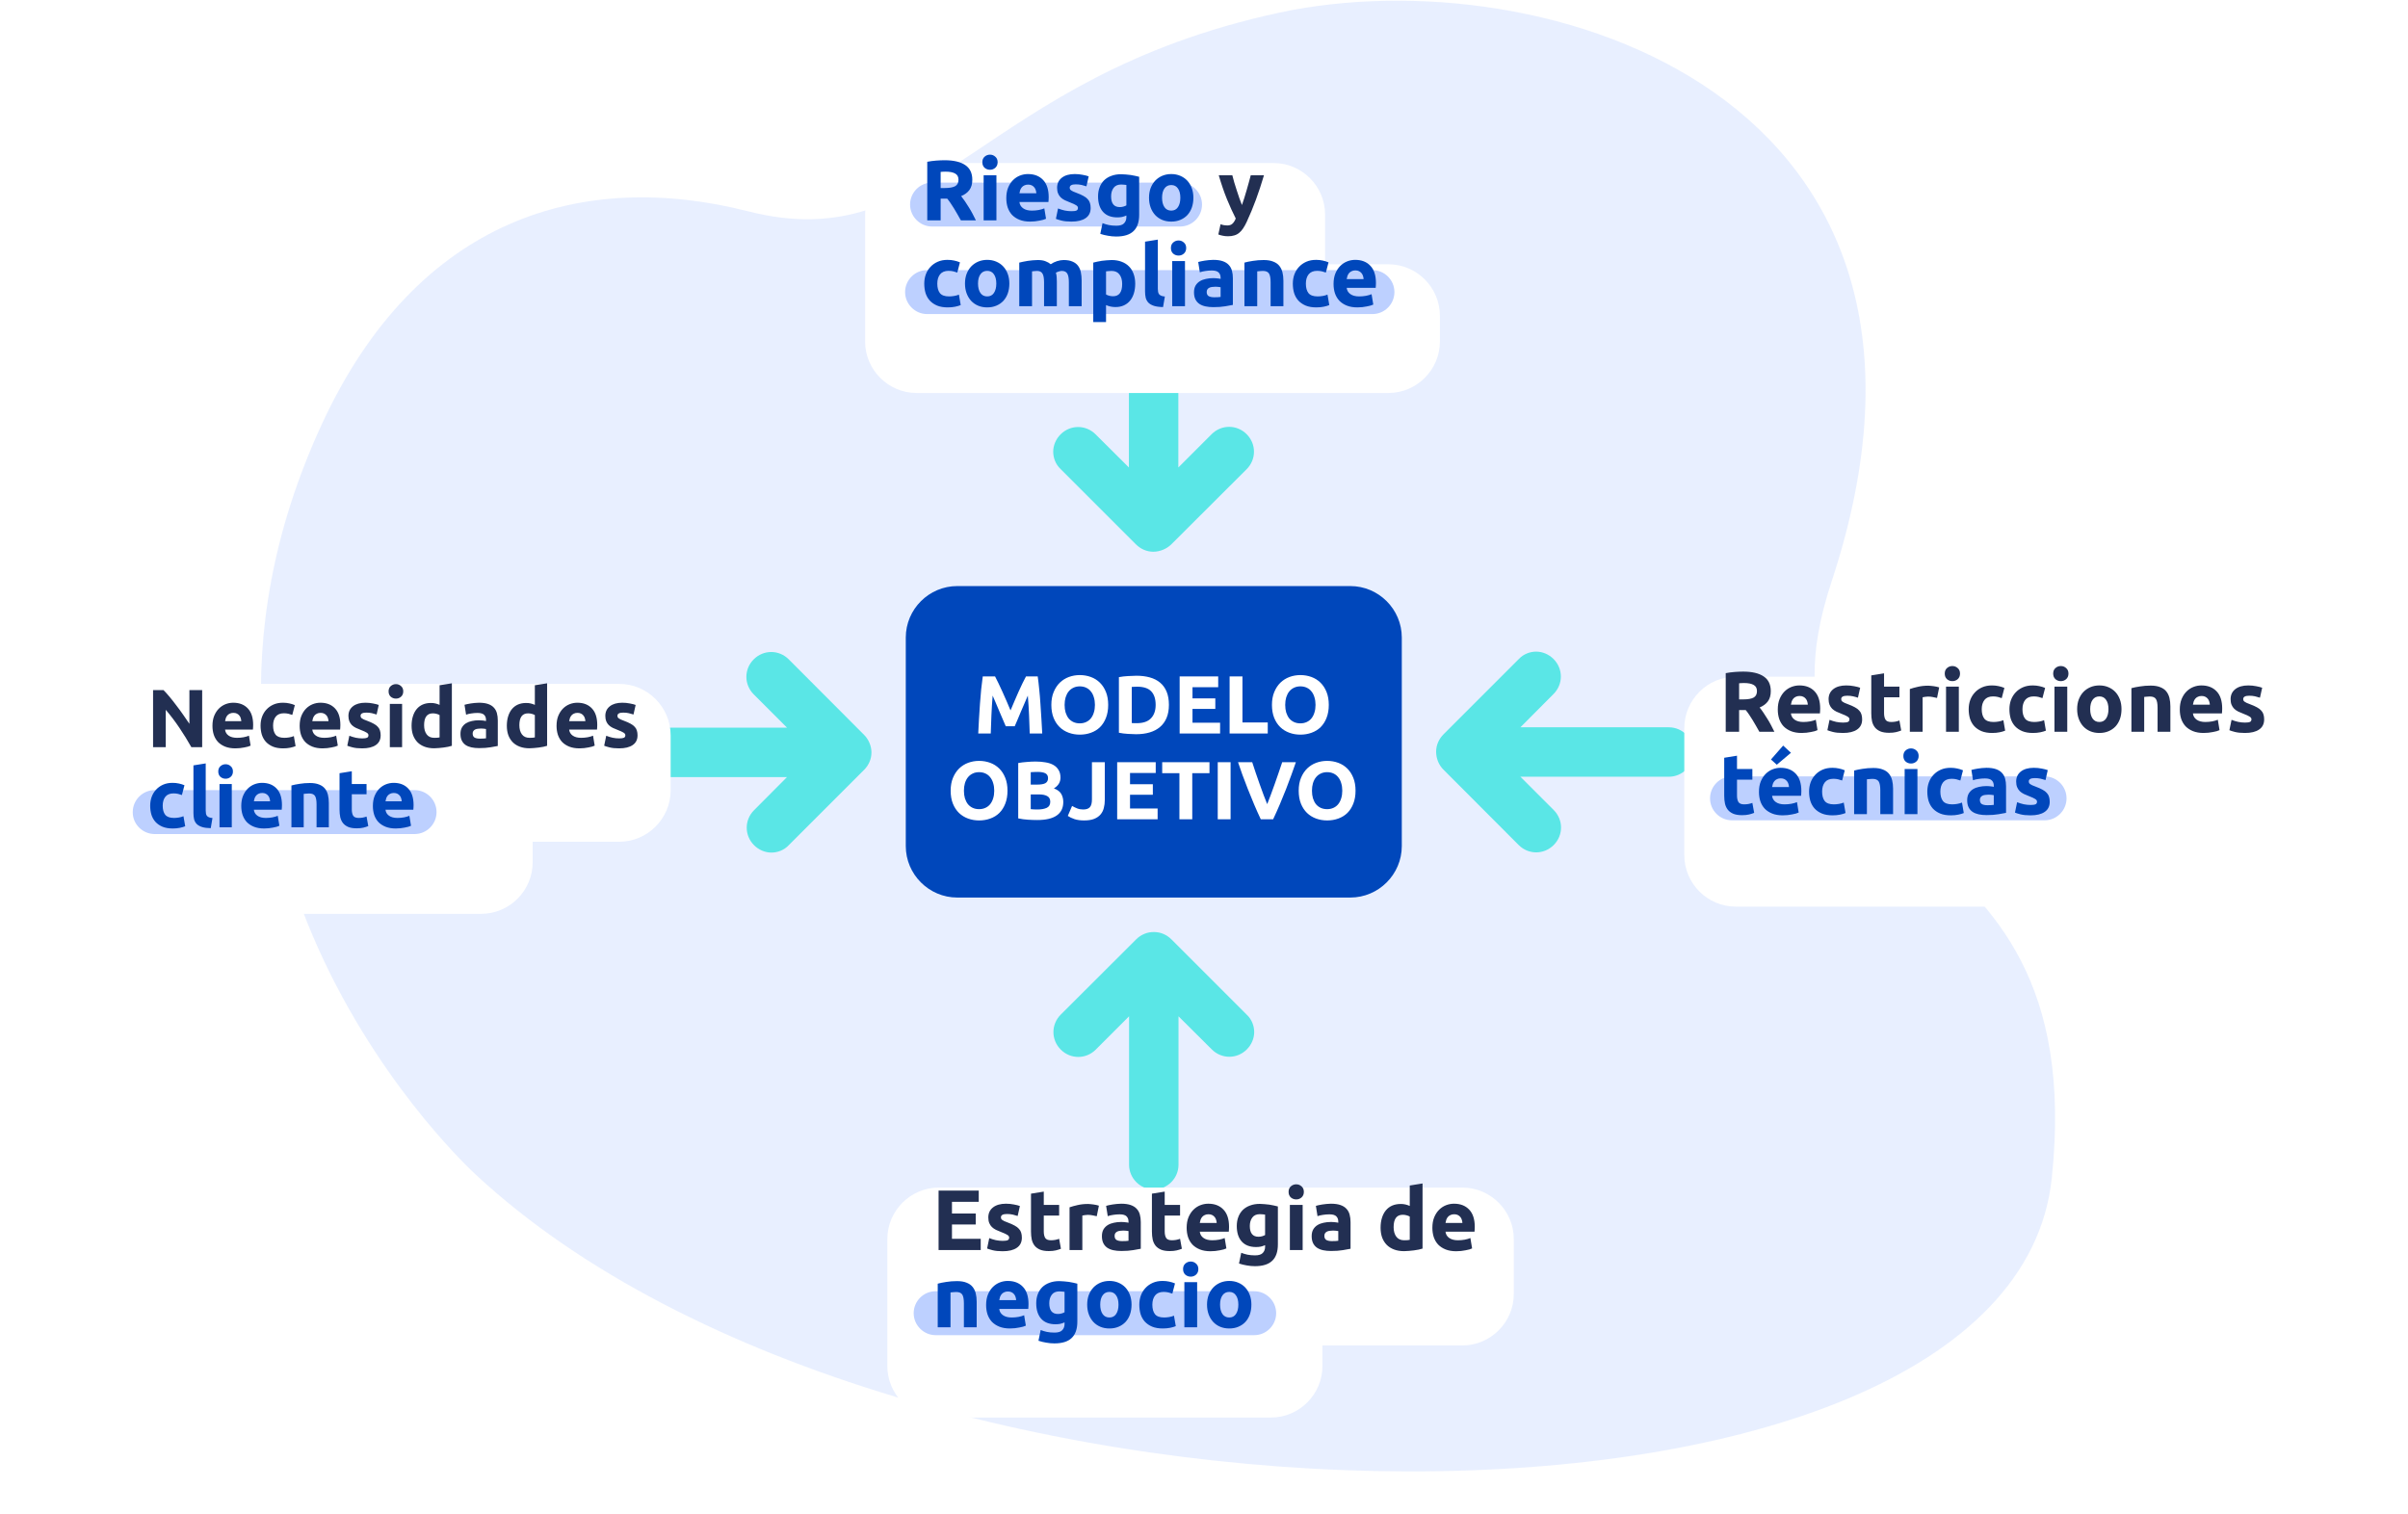 <svg width="1403" height="882" viewBox="0 0 1403 882" fill="none" xmlns="http://www.w3.org/2000/svg">
<path d="M277.146 684.398C277.146 684.398 71.646 498.598 187.446 247.298C243.046 126.798 339.446 98.598 435.746 123.098C545.546 151.098 569.446 45.298 745.246 7.398C898.846 -25.702 1161.05 54.498 1067.15 338.898C1010.15 511.398 1219.45 457.598 1195.45 686.498C1171.45 915.398 523.846 913.998 277.146 684.398Z" fill="#D2E1FF" fill-opacity="0.5"/>
<path d="M503.446 428.197L459.546 384.197C453.846 378.497 444.846 378.497 439.146 384.197C433.446 389.897 433.446 398.897 439.146 404.597L458.546 423.997H372.046C364.146 423.997 357.646 430.497 357.646 438.397C357.646 446.297 364.146 452.797 372.046 452.797H458.546L439.346 472.097C433.646 477.797 433.646 486.797 439.346 492.497C442.146 495.297 445.846 496.797 449.446 496.797C453.046 496.797 456.846 495.397 459.546 492.497L503.446 448.597C506.146 445.897 507.746 442.297 507.746 438.497C507.746 434.697 506.146 430.897 503.446 428.197Z" fill="#5AE6E6"/>
<path d="M840.946 448.399L884.846 492.399C890.546 498.099 899.546 498.099 905.246 492.399C910.946 486.699 910.946 477.699 905.246 471.999L885.846 452.599H972.346C980.246 452.599 986.746 446.099 986.746 438.199C986.746 430.299 980.246 423.799 972.346 423.799H885.846L905.146 404.399C910.846 398.699 910.846 389.699 905.146 383.999C902.346 381.199 898.646 379.699 895.046 379.699C891.446 379.699 887.646 381.099 884.946 383.999L841.046 427.899C838.346 430.599 836.746 434.199 836.746 437.999C836.746 441.899 838.246 445.699 840.946 448.399Z" fill="#5AE6E6"/>
<path d="M682.346 317.298L726.346 273.398C732.046 267.698 732.046 258.698 726.346 252.998C720.646 247.298 711.645 247.298 705.945 252.998L686.546 272.398V185.898C686.546 177.998 680.046 171.498 672.146 171.498C664.246 171.498 657.746 177.998 657.746 185.898V272.398L638.346 253.098C632.646 247.398 623.645 247.398 617.945 253.098C615.145 255.898 613.646 259.598 613.646 263.198C613.646 266.798 615.045 270.598 617.945 273.298L661.846 317.198C664.546 319.898 668.145 321.498 671.945 321.498C675.745 321.498 679.646 319.898 682.346 317.298Z" fill="#5AE6E6"/>
<path d="M662.046 547.298L618.046 591.198C612.346 596.898 612.346 605.898 618.046 611.598C623.746 617.298 632.745 617.298 638.445 611.598L657.845 592.198V678.698C657.845 686.598 664.346 693.098 672.246 693.098C680.146 693.098 686.645 686.598 686.645 678.698V592.198L706.046 611.498C711.746 617.198 720.745 617.198 726.445 611.498C729.245 608.698 730.746 604.998 730.746 601.398C730.746 597.798 729.345 593.998 726.445 591.298L682.546 547.398C679.846 544.698 676.245 543.098 672.445 543.098C668.545 542.998 664.746 544.598 662.046 547.298Z" fill="#5AE6E6"/>
<g filter="url(#filter0_d_932_2408)">
<path d="M808.946 129.998H772.046V100.998C772.046 84.498 758.546 70.998 742.046 70.998H534.046C517.546 70.998 504.046 84.498 504.046 100.998V159.998V163.898V174.998C504.046 191.498 517.546 204.998 534.046 204.998H808.946C825.446 204.998 838.946 191.498 838.946 174.998V159.998C838.946 143.498 825.446 129.998 808.946 129.998Z" fill="white"/>
</g>
<g filter="url(#filter1_d_932_2408)">
<path d="M1316.85 445.297L1249.35 445.297L1249.35 474.297C1249.35 490.797 1235.85 504.297 1219.35 504.297L1011.35 504.297C994.846 504.297 981.346 490.797 981.346 474.297L981.346 415.297L981.346 411.397L981.346 400.297C981.346 383.797 994.846 370.297 1011.35 370.297L1316.85 370.297C1333.35 370.297 1346.85 383.797 1346.85 400.297L1346.85 415.297C1346.85 431.797 1333.35 445.297 1316.85 445.297Z" fill="white"/>
</g>
<g filter="url(#filter2_d_932_2408)">
<path d="M360.746 374.498H86.846C70.346 374.498 56.846 387.998 56.846 404.498V432.198V436.498V478.498C56.846 494.998 70.346 508.498 86.846 508.498H280.346C296.846 508.498 310.346 494.998 310.346 478.498V466.498H360.746C377.246 466.498 390.746 452.998 390.746 436.498V404.498C390.746 387.998 377.246 374.498 360.746 374.498Z" fill="white"/>
<path d="M852 668H547C530.5 668 517 681.5 517 698V725.7V730V772C517 788.5 530.5 802 547 802H740.5C757 802 770.5 788.5 770.5 772V760H852C868.5 760 882 746.5 882 730V698C882 681.5 868.5 668 852 668Z" fill="white"/>
</g>
<path d="M786.746 522.998H557.746C541.246 522.998 527.746 509.498 527.746 492.998V371.498C527.746 354.998 541.246 341.498 557.746 341.498H786.746C803.246 341.498 816.746 354.998 816.746 371.498V492.998C816.746 509.498 803.246 522.998 786.746 522.998Z" fill="#0047BB"/>
<path d="M90.147 485.998H241.546C248.646 485.998 254.346 480.198 254.346 473.198C254.346 466.098 248.546 460.398 241.546 460.398H90.147C83.047 460.398 77.347 466.198 77.347 473.198C77.247 480.198 83.047 485.998 90.147 485.998Z" fill="#BDD0FF"/>
<path d="M540.146 182.998H799.646C806.746 182.998 812.446 177.198 812.446 170.198C812.446 163.098 806.646 157.398 799.646 157.398H540.146C533.046 157.398 527.346 163.198 527.346 170.198C527.346 177.198 533.146 182.998 540.146 182.998Z" fill="#BDD0FF"/>
<path d="M1009.15 477.998H1191.25C1198.35 477.998 1204.05 472.198 1204.05 465.198C1204.05 458.098 1198.25 452.398 1191.25 452.398H1009.15C1002.05 452.398 996.346 458.198 996.346 465.198C996.346 472.198 1002.05 477.998 1009.15 477.998Z" fill="#BDD0FF"/>
<path d="M543.046 131.998H687.546C694.646 131.998 700.346 126.198 700.346 119.198C700.346 112.098 694.546 106.398 687.546 106.398H543.046C535.946 106.398 530.246 112.198 530.246 119.198C530.246 126.198 536.046 131.998 543.046 131.998Z" fill="#BDD0FF"/>
<path d="M545.146 777.998H730.746C737.846 777.998 743.546 772.198 743.546 765.198C743.546 758.098 737.746 752.398 730.746 752.398H545.146C538.046 752.398 532.346 758.198 532.346 765.198C532.346 772.198 538.146 777.998 545.146 777.998Z" fill="#BDD0FF"/>
<path d="M550.408 93.37C555.608 93.37 559.591 94.303 562.358 96.17C565.124 98.003 566.508 100.87 566.508 104.77C566.508 107.203 565.941 109.187 564.808 110.72C563.708 112.22 562.108 113.403 560.008 114.27C560.708 115.137 561.441 116.137 562.208 117.27C562.974 118.37 563.724 119.537 564.458 120.77C565.224 121.97 565.958 123.237 566.658 124.57C567.358 125.87 568.008 127.153 568.608 128.42H559.858C559.224 127.287 558.574 126.137 557.908 124.97C557.274 123.803 556.608 122.67 555.908 121.57C555.241 120.47 554.574 119.437 553.908 118.47C553.241 117.47 552.574 116.57 551.908 115.77H548.058V128.42H540.258V94.27C541.958 93.937 543.708 93.703 545.508 93.57C547.341 93.437 548.974 93.37 550.408 93.37ZM550.858 100.02C550.291 100.02 549.774 100.037 549.308 100.07C548.874 100.103 548.458 100.137 548.058 100.17V109.57H550.258C553.191 109.57 555.291 109.203 556.558 108.47C557.824 107.737 558.458 106.487 558.458 104.72C558.458 103.02 557.808 101.82 556.508 101.12C555.241 100.387 553.358 100.02 550.858 100.02ZM580.557 128.42H573.107V102.12H580.557V128.42ZM581.257 94.52C581.257 95.887 580.807 96.97 579.907 97.77C579.041 98.537 578.007 98.92 576.807 98.92C575.607 98.92 574.557 98.537 573.657 97.77C572.791 96.97 572.357 95.887 572.357 94.52C572.357 93.153 572.791 92.087 573.657 91.32C574.557 90.52 575.607 90.12 576.807 90.12C578.007 90.12 579.041 90.52 579.907 91.32C580.807 92.087 581.257 93.153 581.257 94.52ZM586.311 115.47C586.311 113.137 586.661 111.103 587.361 109.37C588.094 107.603 589.044 106.137 590.211 104.97C591.377 103.803 592.711 102.92 594.211 102.32C595.744 101.72 597.311 101.42 598.911 101.42C602.644 101.42 605.594 102.57 607.761 104.87C609.927 107.137 611.011 110.487 611.011 114.92C611.011 115.353 610.994 115.837 610.961 116.37C610.927 116.87 610.894 117.32 610.861 117.72H593.961C594.127 119.253 594.844 120.47 596.111 121.37C597.377 122.27 599.077 122.72 601.211 122.72C602.577 122.72 603.911 122.603 605.211 122.37C606.544 122.103 607.627 121.787 608.461 121.42L609.461 127.47C609.061 127.67 608.527 127.87 607.861 128.07C607.194 128.27 606.444 128.437 605.611 128.57C604.811 128.737 603.944 128.87 603.011 128.97C602.077 129.07 601.144 129.12 600.211 129.12C597.844 129.12 595.777 128.77 594.011 128.07C592.277 127.37 590.827 126.42 589.661 125.22C588.527 123.987 587.677 122.537 587.111 120.87C586.577 119.203 586.311 117.403 586.311 115.47ZM603.811 112.62C603.777 111.987 603.661 111.37 603.461 110.77C603.294 110.17 603.011 109.637 602.611 109.17C602.244 108.703 601.761 108.32 601.161 108.02C600.594 107.72 599.877 107.57 599.011 107.57C598.177 107.57 597.461 107.72 596.861 108.02C596.261 108.287 595.761 108.653 595.361 109.12C594.961 109.587 594.644 110.137 594.411 110.77C594.211 111.37 594.061 111.987 593.961 112.62H603.811ZM624.31 123.07C625.676 123.07 626.643 122.937 627.21 122.67C627.776 122.403 628.06 121.887 628.06 121.12C628.06 120.52 627.693 120.003 626.96 119.57C626.226 119.103 625.11 118.587 623.61 118.02C622.443 117.587 621.376 117.137 620.41 116.67C619.476 116.203 618.676 115.653 618.01 115.02C617.343 114.353 616.826 113.57 616.46 112.67C616.093 111.77 615.91 110.687 615.91 109.42C615.91 106.953 616.826 105.003 618.66 103.57C620.493 102.137 623.01 101.42 626.21 101.42C627.81 101.42 629.343 101.57 630.81 101.87C632.276 102.137 633.443 102.437 634.31 102.77L633.01 108.57C632.143 108.27 631.193 108.003 630.16 107.77C629.16 107.537 628.026 107.42 626.76 107.42C624.426 107.42 623.26 108.07 623.26 109.37C623.26 109.67 623.31 109.937 623.41 110.17C623.51 110.403 623.71 110.637 624.01 110.87C624.31 111.07 624.71 111.303 625.21 111.57C625.743 111.803 626.41 112.07 627.21 112.37C628.843 112.97 630.193 113.57 631.26 114.17C632.326 114.737 633.16 115.37 633.76 116.07C634.393 116.737 634.826 117.487 635.06 118.32C635.326 119.153 635.46 120.12 635.46 121.22C635.46 123.82 634.476 125.787 632.51 127.12C630.576 128.453 627.826 129.12 624.26 129.12C621.926 129.12 619.976 128.92 618.41 128.52C616.876 128.12 615.81 127.787 615.21 127.52L616.46 121.47C617.726 121.97 619.026 122.37 620.36 122.67C621.693 122.937 623.01 123.07 624.31 123.07ZM647.377 114.42C647.377 118.587 649.061 120.67 652.427 120.67C653.194 120.67 653.911 120.57 654.577 120.37C655.244 120.17 655.811 119.937 656.277 119.67V107.77C655.911 107.703 655.477 107.653 654.977 107.62C654.477 107.553 653.894 107.52 653.227 107.52C651.261 107.52 649.794 108.17 648.827 109.47C647.861 110.77 647.377 112.42 647.377 114.42ZM663.727 125.12C663.727 129.42 662.627 132.603 660.427 134.67C658.261 136.77 654.894 137.82 650.327 137.82C648.727 137.82 647.127 137.67 645.527 137.37C643.927 137.103 642.444 136.737 641.077 136.27L642.377 130.02C643.544 130.487 644.761 130.853 646.027 131.12C647.327 131.387 648.794 131.52 650.427 131.52C652.561 131.52 654.061 131.053 654.927 130.12C655.827 129.187 656.277 127.987 656.277 126.52V125.57C655.477 125.937 654.644 126.22 653.777 126.42C652.944 126.587 652.027 126.67 651.027 126.67C647.394 126.67 644.611 125.603 642.677 123.47C640.744 121.303 639.777 118.287 639.777 114.42C639.777 112.487 640.077 110.737 640.677 109.17C641.277 107.57 642.144 106.203 643.277 105.07C644.444 103.937 645.861 103.07 647.527 102.47C649.194 101.837 651.077 101.52 653.177 101.52C654.077 101.52 654.994 101.57 655.927 101.67C656.894 101.737 657.844 101.837 658.777 101.97C659.711 102.103 660.594 102.27 661.427 102.47C662.294 102.637 663.061 102.82 663.727 103.02V125.12ZM695.315 115.22C695.315 117.287 695.015 119.187 694.415 120.92C693.815 122.62 692.948 124.087 691.815 125.32C690.682 126.52 689.315 127.453 687.715 128.12C686.148 128.787 684.382 129.12 682.415 129.12C680.482 129.12 678.715 128.787 677.115 128.12C675.548 127.453 674.198 126.52 673.065 125.32C671.932 124.087 671.048 122.62 670.415 120.92C669.782 119.187 669.465 117.287 669.465 115.22C669.465 113.153 669.782 111.27 670.415 109.57C671.082 107.87 671.982 106.42 673.115 105.22C674.282 104.02 675.648 103.087 677.215 102.42C678.815 101.753 680.548 101.42 682.415 101.42C684.315 101.42 686.048 101.753 687.615 102.42C689.215 103.087 690.582 104.02 691.715 105.22C692.848 106.42 693.732 107.87 694.365 109.57C694.998 111.27 695.315 113.153 695.315 115.22ZM687.715 115.22C687.715 112.92 687.248 111.12 686.315 109.82C685.415 108.487 684.115 107.82 682.415 107.82C680.715 107.82 679.398 108.487 678.465 109.82C677.532 111.12 677.065 112.92 677.065 115.22C677.065 117.52 677.532 119.353 678.465 120.72C679.398 122.053 680.715 122.72 682.415 122.72C684.115 122.72 685.415 122.053 686.315 120.72C687.248 119.353 687.715 117.52 687.715 115.22Z" fill="#0047BB"/>
<path d="M736.448 102.12C734.948 107.187 733.381 111.937 731.748 116.37C730.114 120.803 728.331 125.103 726.398 129.27C725.698 130.77 724.998 132.037 724.298 133.07C723.598 134.137 722.831 135.003 721.998 135.67C721.164 136.37 720.214 136.87 719.148 137.17C718.114 137.503 716.898 137.67 715.498 137.67C714.331 137.67 713.248 137.553 712.248 137.32C711.281 137.12 710.481 136.887 709.848 136.62L711.148 130.67C711.914 130.937 712.598 131.12 713.198 131.22C713.798 131.32 714.431 131.37 715.098 131.37C716.431 131.37 717.448 131.003 718.148 130.27C718.881 129.57 719.498 128.587 719.998 127.32C718.298 123.987 716.598 120.253 714.898 116.12C713.198 111.953 711.598 107.287 710.098 102.12H717.998C718.331 103.42 718.714 104.837 719.148 106.37C719.614 107.87 720.098 109.403 720.598 110.97C721.098 112.503 721.598 114.003 722.098 115.47C722.631 116.937 723.131 118.27 723.598 119.47C724.031 118.27 724.481 116.937 724.948 115.47C725.414 114.003 725.864 112.503 726.298 110.97C726.764 109.403 727.198 107.87 727.598 106.37C728.031 104.837 728.414 103.42 728.748 102.12H736.448Z" fill="#222F52"/>
<path d="M538.508 165.27C538.508 163.37 538.808 161.587 539.408 159.92C540.041 158.22 540.941 156.753 542.108 155.52C543.274 154.253 544.691 153.253 546.358 152.52C548.024 151.787 549.924 151.42 552.058 151.42C553.458 151.42 554.741 151.553 555.908 151.82C557.074 152.053 558.208 152.403 559.308 152.87L557.758 158.82C557.058 158.553 556.291 158.32 555.458 158.12C554.624 157.92 553.691 157.82 552.658 157.82C550.458 157.82 548.808 158.503 547.708 159.87C546.641 161.237 546.108 163.037 546.108 165.27C546.108 167.637 546.608 169.47 547.608 170.77C548.641 172.07 550.424 172.72 552.958 172.72C553.858 172.72 554.824 172.637 555.858 172.47C556.891 172.303 557.841 172.037 558.708 171.67L559.758 177.77C558.891 178.137 557.808 178.453 556.508 178.72C555.208 178.987 553.774 179.12 552.208 179.12C549.808 179.12 547.741 178.77 546.008 178.07C544.274 177.337 542.841 176.353 541.708 175.12C540.608 173.887 539.791 172.437 539.258 170.77C538.758 169.07 538.508 167.237 538.508 165.27ZM588.088 165.22C588.088 167.287 587.788 169.187 587.188 170.92C586.588 172.62 585.722 174.087 584.588 175.32C583.455 176.52 582.088 177.453 580.488 178.12C578.922 178.787 577.155 179.12 575.188 179.12C573.255 179.12 571.488 178.787 569.888 178.12C568.322 177.453 566.972 176.52 565.838 175.32C564.705 174.087 563.822 172.62 563.188 170.92C562.555 169.187 562.238 167.287 562.238 165.22C562.238 163.153 562.555 161.27 563.188 159.57C563.855 157.87 564.755 156.42 565.888 155.22C567.055 154.02 568.422 153.087 569.988 152.42C571.588 151.753 573.322 151.42 575.188 151.42C577.088 151.42 578.822 151.753 580.388 152.42C581.988 153.087 583.355 154.02 584.488 155.22C585.622 156.42 586.505 157.87 587.138 159.57C587.772 161.27 588.088 163.153 588.088 165.22ZM580.488 165.22C580.488 162.92 580.022 161.12 579.088 159.82C578.188 158.487 576.888 157.82 575.188 157.82C573.488 157.82 572.172 158.487 571.238 159.82C570.305 161.12 569.838 162.92 569.838 165.22C569.838 167.52 570.305 169.353 571.238 170.72C572.172 172.053 573.488 172.72 575.188 172.72C576.888 172.72 578.188 172.053 579.088 170.72C580.022 169.353 580.488 167.52 580.488 165.22ZM608.309 164.47C608.309 162.07 607.993 160.37 607.359 159.37C606.759 158.37 605.709 157.87 604.209 157.87C603.743 157.87 603.259 157.903 602.759 157.97C602.259 158.003 601.776 158.053 601.309 158.12V178.42H593.859V153.02C594.493 152.853 595.226 152.687 596.059 152.52C596.926 152.32 597.826 152.153 598.759 152.02C599.726 151.853 600.709 151.737 601.709 151.67C602.709 151.57 603.693 151.52 604.659 151.52C606.559 151.52 608.093 151.77 609.259 152.27C610.459 152.737 611.443 153.303 612.209 153.97C613.276 153.203 614.493 152.603 615.859 152.17C617.259 151.737 618.543 151.52 619.709 151.52C621.809 151.52 623.526 151.82 624.859 152.42C626.226 152.987 627.309 153.803 628.109 154.87C628.909 155.937 629.459 157.203 629.759 158.67C630.059 160.137 630.209 161.77 630.209 163.57V178.42H622.759V164.47C622.759 162.07 622.443 160.37 621.809 159.37C621.209 158.37 620.159 157.87 618.659 157.87C618.259 157.87 617.693 157.97 616.959 158.17C616.259 158.37 615.676 158.62 615.209 158.92C615.443 159.687 615.593 160.503 615.659 161.37C615.726 162.203 615.759 163.103 615.759 164.07V178.42H608.309V164.47ZM653.825 165.47C653.825 163.17 653.308 161.337 652.275 159.97C651.241 158.57 649.708 157.87 647.675 157.87C647.008 157.87 646.391 157.903 645.825 157.97C645.258 158.003 644.791 158.053 644.425 158.12V171.57C644.891 171.87 645.491 172.12 646.225 172.32C646.991 172.52 647.758 172.62 648.525 172.62C652.058 172.62 653.825 170.237 653.825 165.47ZM661.425 165.27C661.425 167.303 661.175 169.153 660.675 170.82C660.175 172.487 659.441 173.92 658.475 175.12C657.508 176.32 656.308 177.253 654.875 177.92C653.441 178.587 651.791 178.92 649.925 178.92C648.891 178.92 647.925 178.82 647.025 178.62C646.125 178.42 645.258 178.137 644.425 177.77V187.67H636.975V153.02C637.641 152.82 638.408 152.637 639.275 152.47C640.141 152.27 641.041 152.103 641.975 151.97C642.941 151.837 643.908 151.737 644.875 151.67C645.875 151.57 646.825 151.52 647.725 151.52C649.891 151.52 651.825 151.853 653.525 152.52C655.225 153.153 656.658 154.07 657.825 155.27C658.991 156.437 659.875 157.87 660.475 159.57C661.108 161.27 661.425 163.17 661.425 165.27ZM677.65 178.92C675.484 178.887 673.717 178.653 672.35 178.22C671.017 177.787 669.95 177.187 669.15 176.42C668.384 175.62 667.85 174.67 667.55 173.57C667.284 172.437 667.15 171.17 667.15 169.77V140.82L674.6 139.62V168.27C674.6 168.937 674.65 169.537 674.75 170.07C674.85 170.603 675.034 171.053 675.3 171.42C675.6 171.787 676.017 172.087 676.55 172.32C677.084 172.553 677.8 172.703 678.7 172.77L677.65 178.92ZM690.421 178.42H682.971V152.12H690.421V178.42ZM691.121 144.52C691.121 145.887 690.671 146.97 689.771 147.77C688.904 148.537 687.871 148.92 686.671 148.92C685.471 148.92 684.421 148.537 683.521 147.77C682.654 146.97 682.221 145.887 682.221 144.52C682.221 143.153 682.654 142.087 683.521 141.32C684.421 140.52 685.471 140.12 686.671 140.12C687.871 140.12 688.904 140.52 689.771 141.32C690.671 142.087 691.121 143.153 691.121 144.52ZM707.474 173.22C708.207 173.22 708.907 173.203 709.574 173.17C710.24 173.137 710.774 173.087 711.174 173.02V167.37C710.874 167.303 710.424 167.237 709.824 167.17C709.224 167.103 708.674 167.07 708.174 167.07C707.474 167.07 706.807 167.12 706.174 167.22C705.574 167.287 705.04 167.437 704.574 167.67C704.107 167.903 703.74 168.22 703.474 168.62C703.207 169.02 703.074 169.52 703.074 170.12C703.074 171.287 703.457 172.103 704.224 172.57C705.024 173.003 706.107 173.22 707.474 173.22ZM706.874 151.42C709.074 151.42 710.907 151.67 712.374 152.17C713.84 152.67 715.007 153.387 715.874 154.32C716.774 155.253 717.407 156.387 717.774 157.72C718.14 159.053 718.324 160.537 718.324 162.17V177.67C717.257 177.903 715.774 178.17 713.874 178.47C711.974 178.803 709.674 178.97 706.974 178.97C705.274 178.97 703.724 178.82 702.324 178.52C700.957 178.22 699.774 177.737 698.774 177.07C697.774 176.37 697.007 175.47 696.474 174.37C695.94 173.27 695.674 171.92 695.674 170.32C695.674 168.787 695.974 167.487 696.574 166.42C697.207 165.353 698.04 164.503 699.074 163.87C700.107 163.237 701.29 162.787 702.624 162.52C703.957 162.22 705.34 162.07 706.774 162.07C707.74 162.07 708.59 162.12 709.324 162.22C710.09 162.287 710.707 162.387 711.174 162.52V161.82C711.174 160.553 710.79 159.537 710.024 158.77C709.257 158.003 707.924 157.62 706.024 157.62C704.757 157.62 703.507 157.72 702.274 157.92C701.04 158.087 699.974 158.337 699.074 158.67L698.124 152.67C698.557 152.537 699.09 152.403 699.724 152.27C700.39 152.103 701.107 151.97 701.874 151.87C702.64 151.737 703.44 151.637 704.274 151.57C705.14 151.47 706.007 151.42 706.874 151.42ZM725.061 153.02C726.327 152.653 727.961 152.32 729.961 152.02C731.961 151.687 734.061 151.52 736.261 151.52C738.494 151.52 740.344 151.82 741.811 152.42C743.311 152.987 744.494 153.803 745.361 154.87C746.227 155.937 746.844 157.203 747.211 158.67C747.577 160.137 747.761 161.77 747.761 163.57V178.42H740.311V164.47C740.311 162.07 739.994 160.37 739.361 159.37C738.727 158.37 737.544 157.87 735.811 157.87C735.277 157.87 734.711 157.903 734.111 157.97C733.511 158.003 732.977 158.053 732.511 158.12V178.42H725.061V153.02ZM753.254 165.27C753.254 163.37 753.554 161.587 754.154 159.92C754.787 158.22 755.687 156.753 756.854 155.52C758.021 154.253 759.437 153.253 761.104 152.52C762.771 151.787 764.671 151.42 766.804 151.42C768.204 151.42 769.487 151.553 770.654 151.82C771.821 152.053 772.954 152.403 774.054 152.87L772.504 158.82C771.804 158.553 771.037 158.32 770.204 158.12C769.371 157.92 768.437 157.82 767.404 157.82C765.204 157.82 763.554 158.503 762.454 159.87C761.387 161.237 760.854 163.037 760.854 165.27C760.854 167.637 761.354 169.47 762.354 170.77C763.387 172.07 765.171 172.72 767.704 172.72C768.604 172.72 769.571 172.637 770.604 172.47C771.637 172.303 772.587 172.037 773.454 171.67L774.504 177.77C773.637 178.137 772.554 178.453 771.254 178.72C769.954 178.987 768.521 179.12 766.954 179.12C764.554 179.12 762.487 178.77 760.754 178.07C759.021 177.337 757.587 176.353 756.454 175.12C755.354 173.887 754.537 172.437 754.004 170.77C753.504 169.07 753.254 167.237 753.254 165.27ZM776.984 165.47C776.984 163.137 777.334 161.103 778.034 159.37C778.768 157.603 779.718 156.137 780.884 154.97C782.051 153.803 783.384 152.92 784.884 152.32C786.418 151.72 787.984 151.42 789.584 151.42C793.318 151.42 796.268 152.57 798.434 154.87C800.601 157.137 801.684 160.487 801.684 164.92C801.684 165.353 801.668 165.837 801.634 166.37C801.601 166.87 801.568 167.32 801.534 167.72H784.634C784.801 169.253 785.518 170.47 786.784 171.37C788.051 172.27 789.751 172.72 791.884 172.72C793.251 172.72 794.584 172.603 795.884 172.37C797.218 172.103 798.301 171.787 799.134 171.42L800.134 177.47C799.734 177.67 799.201 177.87 798.534 178.07C797.868 178.27 797.118 178.437 796.284 178.57C795.484 178.737 794.618 178.87 793.684 178.97C792.751 179.07 791.818 179.12 790.884 179.12C788.518 179.12 786.451 178.77 784.684 178.07C782.951 177.37 781.501 176.42 780.334 175.22C779.201 173.987 778.351 172.537 777.784 170.87C777.251 169.203 776.984 167.403 776.984 165.47ZM794.484 162.62C794.451 161.987 794.334 161.37 794.134 160.77C793.968 160.17 793.684 159.637 793.284 159.17C792.918 158.703 792.434 158.32 791.834 158.02C791.268 157.72 790.551 157.57 789.684 157.57C788.851 157.57 788.134 157.72 787.534 158.02C786.934 158.287 786.434 158.653 786.034 159.12C785.634 159.587 785.318 160.137 785.084 160.77C784.884 161.37 784.734 161.987 784.634 162.62H794.484Z" fill="#0047BB"/>
<path d="M1004.6 441.548L1012.05 440.348V448.098H1021V454.298H1012.05V463.548C1012.05 465.115 1012.31 466.365 1012.85 467.298C1013.41 468.232 1014.53 468.698 1016.2 468.698C1017 468.698 1017.81 468.632 1018.65 468.498C1019.51 468.332 1020.3 468.115 1021 467.848L1022.05 473.648C1021.15 474.015 1020.15 474.332 1019.05 474.598C1017.95 474.865 1016.6 474.998 1015 474.998C1012.96 474.998 1011.28 474.732 1009.95 474.198C1008.61 473.632 1007.55 472.865 1006.75 471.898C1005.95 470.898 1005.38 469.698 1005.05 468.298C1004.75 466.898 1004.6 465.348 1004.6 463.648V441.548ZM1024.84 461.448C1024.84 459.115 1025.19 457.082 1025.89 455.348C1026.62 453.582 1027.57 452.115 1028.74 450.948C1029.9 449.782 1031.24 448.898 1032.74 448.298C1034.27 447.698 1035.84 447.398 1037.44 447.398C1041.17 447.398 1044.12 448.548 1046.29 450.848C1048.45 453.115 1049.54 456.465 1049.54 460.898C1049.54 461.332 1049.52 461.815 1049.49 462.348C1049.45 462.848 1049.42 463.298 1049.39 463.698H1032.49C1032.65 465.232 1033.37 466.448 1034.64 467.348C1035.9 468.248 1037.6 468.698 1039.74 468.698C1041.1 468.698 1042.44 468.582 1043.74 468.348C1045.07 468.082 1046.15 467.765 1046.99 467.398L1047.99 473.448C1047.59 473.648 1047.05 473.848 1046.39 474.048C1045.72 474.248 1044.97 474.415 1044.14 474.548C1043.34 474.715 1042.47 474.848 1041.54 474.948C1040.6 475.048 1039.67 475.098 1038.74 475.098C1036.37 475.098 1034.3 474.748 1032.54 474.048C1030.8 473.348 1029.35 472.398 1028.19 471.198C1027.05 469.965 1026.2 468.515 1025.64 466.848C1025.1 465.182 1024.84 463.382 1024.84 461.448ZM1042.34 458.598C1042.3 457.965 1042.19 457.348 1041.99 456.748C1041.82 456.148 1041.54 455.615 1041.14 455.148C1040.77 454.682 1040.29 454.298 1039.69 453.998C1039.12 453.698 1038.4 453.548 1037.54 453.548C1036.7 453.548 1035.99 453.698 1035.39 453.998C1034.79 454.265 1034.29 454.632 1033.89 455.098C1033.49 455.565 1033.17 456.115 1032.94 456.748C1032.74 457.348 1032.59 457.965 1032.49 458.598H1042.34ZM1043.49 438.648L1035.24 445.598L1031.84 442.548L1038.94 434.448L1043.49 438.648ZM1054.04 461.248C1054.04 459.348 1054.34 457.565 1054.94 455.898C1055.57 454.198 1056.47 452.732 1057.64 451.498C1058.8 450.232 1060.22 449.232 1061.89 448.498C1063.55 447.765 1065.45 447.398 1067.59 447.398C1068.99 447.398 1070.27 447.532 1071.44 447.798C1072.6 448.032 1073.74 448.382 1074.84 448.848L1073.29 454.798C1072.59 454.532 1071.82 454.298 1070.99 454.098C1070.15 453.898 1069.22 453.798 1068.19 453.798C1065.99 453.798 1064.34 454.482 1063.24 455.848C1062.17 457.215 1061.64 459.015 1061.64 461.248C1061.64 463.615 1062.14 465.448 1063.14 466.748C1064.17 468.048 1065.95 468.698 1068.49 468.698C1069.39 468.698 1070.35 468.615 1071.39 468.448C1072.42 468.282 1073.37 468.015 1074.24 467.648L1075.29 473.748C1074.42 474.115 1073.34 474.432 1072.04 474.698C1070.74 474.965 1069.3 475.098 1067.74 475.098C1065.34 475.098 1063.27 474.748 1061.54 474.048C1059.8 473.315 1058.37 472.332 1057.24 471.098C1056.14 469.865 1055.32 468.415 1054.79 466.748C1054.29 465.048 1054.04 463.215 1054.04 461.248ZM1080.29 448.998C1081.55 448.632 1083.19 448.298 1085.19 447.998C1087.19 447.665 1089.29 447.498 1091.49 447.498C1093.72 447.498 1095.57 447.798 1097.04 448.398C1098.54 448.965 1099.72 449.782 1100.59 450.848C1101.45 451.915 1102.07 453.182 1102.44 454.648C1102.8 456.115 1102.99 457.748 1102.99 459.548V474.398H1095.54V460.448C1095.54 458.048 1095.22 456.348 1094.59 455.348C1093.95 454.348 1092.77 453.848 1091.04 453.848C1090.5 453.848 1089.94 453.882 1089.34 453.948C1088.74 453.982 1088.2 454.032 1087.74 454.098V474.398H1080.29V448.998ZM1117.18 474.398H1109.73V448.098H1117.18V474.398ZM1117.88 440.498C1117.88 441.865 1117.43 442.948 1116.53 443.748C1115.66 444.515 1114.63 444.898 1113.43 444.898C1112.23 444.898 1111.18 444.515 1110.28 443.748C1109.41 442.948 1108.98 441.865 1108.98 440.498C1108.98 439.132 1109.41 438.065 1110.28 437.298C1111.18 436.498 1112.23 436.098 1113.43 436.098C1114.63 436.098 1115.66 436.498 1116.53 437.298C1117.43 438.065 1117.88 439.132 1117.88 440.498ZM1122.93 461.248C1122.93 459.348 1123.23 457.565 1123.83 455.898C1124.46 454.198 1125.36 452.732 1126.53 451.498C1127.7 450.232 1129.11 449.232 1130.78 448.498C1132.45 447.765 1134.35 447.398 1136.48 447.398C1137.88 447.398 1139.16 447.532 1140.33 447.798C1141.5 448.032 1142.63 448.382 1143.73 448.848L1142.18 454.798C1141.48 454.532 1140.71 454.298 1139.88 454.098C1139.05 453.898 1138.11 453.798 1137.08 453.798C1134.88 453.798 1133.23 454.482 1132.13 455.848C1131.06 457.215 1130.53 459.015 1130.53 461.248C1130.53 463.615 1131.03 465.448 1132.03 466.748C1133.06 468.048 1134.85 468.698 1137.38 468.698C1138.28 468.698 1139.25 468.615 1140.28 468.448C1141.31 468.282 1142.26 468.015 1143.13 467.648L1144.18 473.748C1143.31 474.115 1142.23 474.432 1140.93 474.698C1139.63 474.965 1138.2 475.098 1136.63 475.098C1134.23 475.098 1132.16 474.748 1130.43 474.048C1128.7 473.315 1127.26 472.332 1126.13 471.098C1125.03 469.865 1124.21 468.415 1123.68 466.748C1123.18 465.048 1122.93 463.215 1122.93 461.248ZM1157.96 469.198C1158.7 469.198 1159.4 469.182 1160.06 469.148C1160.73 469.115 1161.26 469.065 1161.66 468.998V463.348C1161.36 463.282 1160.91 463.215 1160.31 463.148C1159.71 463.082 1159.16 463.048 1158.66 463.048C1157.96 463.048 1157.3 463.098 1156.66 463.198C1156.06 463.265 1155.53 463.415 1155.06 463.648C1154.6 463.882 1154.23 464.198 1153.96 464.598C1153.7 464.998 1153.56 465.498 1153.56 466.098C1153.56 467.265 1153.95 468.082 1154.71 468.548C1155.51 468.982 1156.6 469.198 1157.96 469.198ZM1157.36 447.398C1159.56 447.398 1161.4 447.648 1162.86 448.148C1164.33 448.648 1165.5 449.365 1166.36 450.298C1167.26 451.232 1167.9 452.365 1168.26 453.698C1168.63 455.032 1168.81 456.515 1168.81 458.148V473.648C1167.75 473.882 1166.26 474.148 1164.36 474.448C1162.46 474.782 1160.16 474.948 1157.46 474.948C1155.76 474.948 1154.21 474.798 1152.81 474.498C1151.45 474.198 1150.26 473.715 1149.26 473.048C1148.26 472.348 1147.5 471.448 1146.96 470.348C1146.43 469.248 1146.16 467.898 1146.16 466.298C1146.16 464.765 1146.46 463.465 1147.06 462.398C1147.7 461.332 1148.53 460.482 1149.56 459.848C1150.6 459.215 1151.78 458.765 1153.11 458.498C1154.45 458.198 1155.83 458.048 1157.26 458.048C1158.23 458.048 1159.08 458.098 1159.81 458.198C1160.58 458.265 1161.2 458.365 1161.66 458.498V457.798C1161.66 456.532 1161.28 455.515 1160.51 454.748C1159.75 453.982 1158.41 453.598 1156.51 453.598C1155.25 453.598 1154 453.698 1152.76 453.898C1151.53 454.065 1150.46 454.315 1149.56 454.648L1148.61 448.648C1149.05 448.515 1149.58 448.382 1150.21 448.248C1150.88 448.082 1151.6 447.948 1152.36 447.848C1153.13 447.715 1153.93 447.615 1154.76 447.548C1155.63 447.448 1156.5 447.398 1157.36 447.398ZM1183.1 469.048C1184.47 469.048 1185.43 468.915 1186 468.648C1186.57 468.382 1186.85 467.865 1186.85 467.098C1186.85 466.498 1186.48 465.982 1185.75 465.548C1185.02 465.082 1183.9 464.565 1182.4 463.998C1181.23 463.565 1180.17 463.115 1179.2 462.648C1178.27 462.182 1177.47 461.632 1176.8 460.998C1176.13 460.332 1175.62 459.548 1175.25 458.648C1174.88 457.748 1174.7 456.665 1174.7 455.398C1174.7 452.932 1175.62 450.982 1177.45 449.548C1179.28 448.115 1181.8 447.398 1185 447.398C1186.6 447.398 1188.13 447.548 1189.6 447.848C1191.07 448.115 1192.23 448.415 1193.1 448.748L1191.8 454.548C1190.93 454.248 1189.98 453.982 1188.95 453.748C1187.95 453.515 1186.82 453.398 1185.55 453.398C1183.22 453.398 1182.05 454.048 1182.05 455.348C1182.05 455.648 1182.1 455.915 1182.2 456.148C1182.3 456.382 1182.5 456.615 1182.8 456.848C1183.1 457.048 1183.5 457.282 1184 457.548C1184.53 457.782 1185.2 458.048 1186 458.348C1187.63 458.948 1188.98 459.548 1190.05 460.148C1191.12 460.715 1191.95 461.348 1192.55 462.048C1193.18 462.715 1193.62 463.465 1193.85 464.298C1194.12 465.132 1194.25 466.098 1194.25 467.198C1194.25 469.798 1193.27 471.765 1191.3 473.098C1189.37 474.432 1186.62 475.098 1183.05 475.098C1180.72 475.098 1178.77 474.898 1177.2 474.498C1175.67 474.098 1174.6 473.765 1174 473.498L1175.25 467.448C1176.52 467.948 1177.82 468.348 1179.15 468.648C1180.48 468.915 1181.8 469.048 1183.1 469.048Z" fill="#0047BB"/>
<path d="M1015.63 391.348C1020.83 391.348 1024.82 392.282 1027.58 394.148C1030.35 395.982 1031.73 398.848 1031.73 402.748C1031.73 405.182 1031.17 407.165 1030.03 408.698C1028.93 410.198 1027.33 411.382 1025.23 412.248C1025.93 413.115 1026.67 414.115 1027.43 415.248C1028.2 416.348 1028.95 417.515 1029.68 418.748C1030.45 419.948 1031.18 421.215 1031.88 422.548C1032.58 423.848 1033.23 425.132 1033.83 426.398H1025.08C1024.45 425.265 1023.8 424.115 1023.13 422.948C1022.5 421.782 1021.83 420.648 1021.13 419.548C1020.47 418.448 1019.8 417.415 1019.13 416.448C1018.47 415.448 1017.8 414.548 1017.13 413.748H1013.28V426.398H1005.48V392.248C1007.18 391.915 1008.93 391.682 1010.73 391.548C1012.57 391.415 1014.2 391.348 1015.63 391.348ZM1016.08 397.998C1015.52 397.998 1015 398.015 1014.53 398.048C1014.1 398.082 1013.68 398.115 1013.28 398.148V407.548H1015.48C1018.42 407.548 1020.52 407.182 1021.78 406.448C1023.05 405.715 1023.68 404.465 1023.68 402.698C1023.68 400.998 1023.03 399.798 1021.73 399.098C1020.47 398.365 1018.58 397.998 1016.08 397.998ZM1035.81 413.448C1035.81 411.115 1036.16 409.082 1036.86 407.348C1037.6 405.582 1038.55 404.115 1039.71 402.948C1040.88 401.782 1042.21 400.898 1043.71 400.298C1045.25 399.698 1046.81 399.398 1048.41 399.398C1052.15 399.398 1055.1 400.548 1057.26 402.848C1059.43 405.115 1060.51 408.465 1060.51 412.898C1060.51 413.332 1060.5 413.815 1060.46 414.348C1060.43 414.848 1060.4 415.298 1060.36 415.698H1043.46C1043.63 417.232 1044.35 418.448 1045.61 419.348C1046.88 420.248 1048.58 420.698 1050.71 420.698C1052.08 420.698 1053.41 420.582 1054.71 420.348C1056.05 420.082 1057.13 419.765 1057.96 419.398L1058.96 425.448C1058.56 425.648 1058.03 425.848 1057.36 426.048C1056.7 426.248 1055.95 426.415 1055.11 426.548C1054.31 426.715 1053.45 426.848 1052.51 426.948C1051.58 427.048 1050.65 427.098 1049.71 427.098C1047.35 427.098 1045.28 426.748 1043.51 426.048C1041.78 425.348 1040.33 424.398 1039.16 423.198C1038.03 421.965 1037.18 420.515 1036.61 418.848C1036.08 417.182 1035.81 415.382 1035.81 413.448ZM1053.31 410.598C1053.28 409.965 1053.16 409.348 1052.96 408.748C1052.8 408.148 1052.51 407.615 1052.11 407.148C1051.75 406.682 1051.26 406.298 1050.66 405.998C1050.1 405.698 1049.38 405.548 1048.51 405.548C1047.68 405.548 1046.96 405.698 1046.36 405.998C1045.76 406.265 1045.26 406.632 1044.86 407.098C1044.46 407.565 1044.15 408.115 1043.91 408.748C1043.71 409.348 1043.56 409.965 1043.46 410.598H1053.31ZM1073.81 421.048C1075.18 421.048 1076.15 420.915 1076.71 420.648C1077.28 420.382 1077.56 419.865 1077.56 419.098C1077.56 418.498 1077.2 417.982 1076.46 417.548C1075.73 417.082 1074.61 416.565 1073.11 415.998C1071.95 415.565 1070.88 415.115 1069.91 414.648C1068.98 414.182 1068.18 413.632 1067.51 412.998C1066.85 412.332 1066.33 411.548 1065.96 410.648C1065.6 409.748 1065.41 408.665 1065.41 407.398C1065.41 404.932 1066.33 402.982 1068.16 401.548C1070 400.115 1072.51 399.398 1075.71 399.398C1077.31 399.398 1078.85 399.548 1080.31 399.848C1081.78 400.115 1082.95 400.415 1083.81 400.748L1082.51 406.548C1081.65 406.248 1080.7 405.982 1079.66 405.748C1078.66 405.515 1077.53 405.398 1076.26 405.398C1073.93 405.398 1072.76 406.048 1072.76 407.348C1072.76 407.648 1072.81 407.915 1072.91 408.148C1073.01 408.382 1073.21 408.615 1073.51 408.848C1073.81 409.048 1074.21 409.282 1074.71 409.548C1075.25 409.782 1075.91 410.048 1076.71 410.348C1078.35 410.948 1079.7 411.548 1080.76 412.148C1081.83 412.715 1082.66 413.348 1083.26 414.048C1083.9 414.715 1084.33 415.465 1084.56 416.298C1084.83 417.132 1084.96 418.098 1084.96 419.198C1084.96 421.798 1083.98 423.765 1082.01 425.098C1080.08 426.432 1077.33 427.098 1073.76 427.098C1071.43 427.098 1069.48 426.898 1067.91 426.498C1066.38 426.098 1065.31 425.765 1064.71 425.498L1065.96 419.448C1067.23 419.948 1068.53 420.348 1069.86 420.648C1071.2 420.915 1072.51 421.048 1073.81 421.048ZM1090.28 393.548L1097.73 392.348V400.098H1106.68V406.298H1097.73V415.548C1097.73 417.115 1098 418.365 1098.53 419.298C1099.1 420.232 1100.21 420.698 1101.88 420.698C1102.68 420.698 1103.5 420.632 1104.33 420.498C1105.2 420.332 1105.98 420.115 1106.68 419.848L1107.73 425.648C1106.83 426.015 1105.83 426.332 1104.73 426.598C1103.63 426.865 1102.28 426.998 1100.68 426.998C1098.65 426.998 1096.96 426.732 1095.63 426.198C1094.3 425.632 1093.23 424.865 1092.43 423.898C1091.63 422.898 1091.06 421.698 1090.73 420.298C1090.43 418.898 1090.28 417.348 1090.28 415.648V393.548ZM1128.6 406.698C1127.93 406.532 1127.15 406.365 1126.25 406.198C1125.35 405.998 1124.38 405.898 1123.35 405.898C1122.88 405.898 1122.31 405.948 1121.65 406.048C1121.01 406.115 1120.53 406.198 1120.2 406.298V426.398H1112.75V401.498C1114.08 401.032 1115.65 400.598 1117.45 400.198C1119.28 399.765 1121.31 399.548 1123.55 399.548C1123.95 399.548 1124.43 399.582 1125 399.648C1125.56 399.682 1126.13 399.748 1126.7 399.848C1127.26 399.915 1127.83 400.015 1128.4 400.148C1128.96 400.248 1129.45 400.382 1129.85 400.548L1128.6 406.698ZM1141.29 426.398H1133.84V400.098H1141.29V426.398ZM1141.99 392.498C1141.99 393.865 1141.54 394.948 1140.64 395.748C1139.77 396.515 1138.74 396.898 1137.54 396.898C1136.34 396.898 1135.29 396.515 1134.39 395.748C1133.52 394.948 1133.09 393.865 1133.09 392.498C1133.09 391.132 1133.52 390.065 1134.39 389.298C1135.29 388.498 1136.34 388.098 1137.54 388.098C1138.74 388.098 1139.77 388.498 1140.64 389.298C1141.54 390.065 1141.99 391.132 1141.99 392.498ZM1147.04 413.248C1147.04 411.348 1147.34 409.565 1147.94 407.898C1148.58 406.198 1149.48 404.732 1150.64 403.498C1151.81 402.232 1153.23 401.232 1154.89 400.498C1156.56 399.765 1158.46 399.398 1160.59 399.398C1161.99 399.398 1163.28 399.532 1164.44 399.798C1165.61 400.032 1166.74 400.382 1167.84 400.848L1166.29 406.798C1165.59 406.532 1164.83 406.298 1163.99 406.098C1163.16 405.898 1162.23 405.798 1161.19 405.798C1158.99 405.798 1157.34 406.482 1156.24 407.848C1155.18 409.215 1154.64 411.015 1154.64 413.248C1154.64 415.615 1155.14 417.448 1156.14 418.748C1157.18 420.048 1158.96 420.698 1161.49 420.698C1162.39 420.698 1163.36 420.615 1164.39 420.448C1165.43 420.282 1166.38 420.015 1167.24 419.648L1168.29 425.748C1167.43 426.115 1166.34 426.432 1165.04 426.698C1163.74 426.965 1162.31 427.098 1160.74 427.098C1158.34 427.098 1156.28 426.748 1154.54 426.048C1152.81 425.315 1151.38 424.332 1150.24 423.098C1149.14 421.865 1148.33 420.415 1147.79 418.748C1147.29 417.048 1147.04 415.215 1147.04 413.248ZM1170.77 413.248C1170.77 411.348 1171.07 409.565 1171.67 407.898C1172.31 406.198 1173.21 404.732 1174.37 403.498C1175.54 402.232 1176.96 401.232 1178.62 400.498C1180.29 399.765 1182.19 399.398 1184.32 399.398C1185.72 399.398 1187.01 399.532 1188.17 399.798C1189.34 400.032 1190.47 400.382 1191.57 400.848L1190.02 406.798C1189.32 406.532 1188.56 406.298 1187.72 406.098C1186.89 405.898 1185.96 405.798 1184.92 405.798C1182.72 405.798 1181.07 406.482 1179.97 407.848C1178.91 409.215 1178.37 411.015 1178.37 413.248C1178.37 415.615 1178.87 417.448 1179.87 418.748C1180.91 420.048 1182.69 420.698 1185.22 420.698C1186.12 420.698 1187.09 420.615 1188.12 420.448C1189.16 420.282 1190.11 420.015 1190.97 419.648L1192.02 425.748C1191.16 426.115 1190.07 426.432 1188.77 426.698C1187.47 426.965 1186.04 427.098 1184.47 427.098C1182.07 427.098 1180.01 426.748 1178.27 426.048C1176.54 425.315 1175.11 424.332 1173.97 423.098C1172.87 421.865 1172.06 420.415 1171.52 418.748C1171.02 417.048 1170.77 415.215 1170.77 413.248ZM1204.47 426.398H1197.02V400.098H1204.47V426.398ZM1205.17 392.498C1205.17 393.865 1204.72 394.948 1203.82 395.748C1202.96 396.515 1201.92 396.898 1200.72 396.898C1199.52 396.898 1198.47 396.515 1197.57 395.748C1196.71 394.948 1196.27 393.865 1196.27 392.498C1196.27 391.132 1196.71 390.065 1197.57 389.298C1198.47 388.498 1199.52 388.098 1200.72 388.098C1201.92 388.098 1202.96 388.498 1203.82 389.298C1204.72 390.065 1205.17 391.132 1205.17 392.498ZM1236.08 413.198C1236.08 415.265 1235.78 417.165 1235.18 418.898C1234.58 420.598 1233.71 422.065 1232.58 423.298C1231.44 424.498 1230.08 425.432 1228.48 426.098C1226.91 426.765 1225.14 427.098 1223.18 427.098C1221.24 427.098 1219.48 426.765 1217.88 426.098C1216.31 425.432 1214.96 424.498 1213.83 423.298C1212.69 422.065 1211.81 420.598 1211.18 418.898C1210.54 417.165 1210.23 415.265 1210.23 413.198C1210.23 411.132 1210.54 409.248 1211.18 407.548C1211.84 405.848 1212.74 404.398 1213.88 403.198C1215.04 401.998 1216.41 401.065 1217.98 400.398C1219.58 399.732 1221.31 399.398 1223.18 399.398C1225.08 399.398 1226.81 399.732 1228.38 400.398C1229.98 401.065 1231.34 401.998 1232.48 403.198C1233.61 404.398 1234.49 405.848 1235.13 407.548C1235.76 409.248 1236.08 411.132 1236.08 413.198ZM1228.48 413.198C1228.48 410.898 1228.01 409.098 1227.08 407.798C1226.18 406.465 1224.88 405.798 1223.18 405.798C1221.48 405.798 1220.16 406.465 1219.23 407.798C1218.29 409.098 1217.83 410.898 1217.83 413.198C1217.83 415.498 1218.29 417.332 1219.23 418.698C1220.16 420.032 1221.48 420.698 1223.18 420.698C1224.88 420.698 1226.18 420.032 1227.08 418.698C1228.01 417.332 1228.48 415.498 1228.48 413.198ZM1241.85 400.998C1243.11 400.632 1244.75 400.298 1246.75 399.998C1248.75 399.665 1250.85 399.498 1253.05 399.498C1255.28 399.498 1257.13 399.798 1258.6 400.398C1260.1 400.965 1261.28 401.782 1262.15 402.848C1263.01 403.915 1263.63 405.182 1264 406.648C1264.36 408.115 1264.55 409.748 1264.55 411.548V426.398H1257.1V412.448C1257.1 410.048 1256.78 408.348 1256.15 407.348C1255.51 406.348 1254.33 405.848 1252.6 405.848C1252.06 405.848 1251.5 405.882 1250.9 405.948C1250.3 405.982 1249.76 406.032 1249.3 406.098V426.398H1241.85V400.998ZM1270.04 413.448C1270.04 411.115 1270.39 409.082 1271.09 407.348C1271.82 405.582 1272.77 404.115 1273.94 402.948C1275.11 401.782 1276.44 400.898 1277.94 400.298C1279.47 399.698 1281.04 399.398 1282.64 399.398C1286.37 399.398 1289.32 400.548 1291.49 402.848C1293.66 405.115 1294.74 408.465 1294.74 412.898C1294.74 413.332 1294.72 413.815 1294.69 414.348C1294.66 414.848 1294.62 415.298 1294.59 415.698H1277.69C1277.86 417.232 1278.57 418.448 1279.84 419.348C1281.11 420.248 1282.81 420.698 1284.94 420.698C1286.31 420.698 1287.64 420.582 1288.94 420.348C1290.27 420.082 1291.36 419.765 1292.19 419.398L1293.19 425.448C1292.79 425.648 1292.26 425.848 1291.59 426.048C1290.92 426.248 1290.17 426.415 1289.34 426.548C1288.54 426.715 1287.67 426.848 1286.74 426.948C1285.81 427.048 1284.87 427.098 1283.94 427.098C1281.57 427.098 1279.51 426.748 1277.74 426.048C1276.01 425.348 1274.56 424.398 1273.39 423.198C1272.26 421.965 1271.41 420.515 1270.84 418.848C1270.31 417.182 1270.04 415.382 1270.04 413.448ZM1287.54 410.598C1287.51 409.965 1287.39 409.348 1287.19 408.748C1287.02 408.148 1286.74 407.615 1286.34 407.148C1285.97 406.682 1285.49 406.298 1284.89 405.998C1284.32 405.698 1283.61 405.548 1282.74 405.548C1281.91 405.548 1281.19 405.698 1280.59 405.998C1279.99 406.265 1279.49 406.632 1279.09 407.098C1278.69 407.565 1278.37 408.115 1278.14 408.748C1277.94 409.348 1277.79 409.965 1277.69 410.598H1287.54ZM1308.04 421.048C1309.41 421.048 1310.37 420.915 1310.94 420.648C1311.51 420.382 1311.79 419.865 1311.79 419.098C1311.79 418.498 1311.42 417.982 1310.69 417.548C1309.96 417.082 1308.84 416.565 1307.34 415.998C1306.17 415.565 1305.11 415.115 1304.14 414.648C1303.21 414.182 1302.41 413.632 1301.74 412.998C1301.07 412.332 1300.56 411.548 1300.19 410.648C1299.82 409.748 1299.64 408.665 1299.64 407.398C1299.64 404.932 1300.56 402.982 1302.39 401.548C1304.22 400.115 1306.74 399.398 1309.94 399.398C1311.54 399.398 1313.07 399.548 1314.54 399.848C1316.01 400.115 1317.17 400.415 1318.04 400.748L1316.74 406.548C1315.87 406.248 1314.92 405.982 1313.89 405.748C1312.89 405.515 1311.76 405.398 1310.49 405.398C1308.16 405.398 1306.99 406.048 1306.99 407.348C1306.99 407.648 1307.04 407.915 1307.14 408.148C1307.24 408.382 1307.44 408.615 1307.74 408.848C1308.04 409.048 1308.44 409.282 1308.94 409.548C1309.47 409.782 1310.14 410.048 1310.94 410.348C1312.57 410.948 1313.92 411.548 1314.99 412.148C1316.06 412.715 1316.89 413.348 1317.49 414.048C1318.12 414.715 1318.56 415.465 1318.79 416.298C1319.06 417.132 1319.19 418.098 1319.19 419.198C1319.19 421.798 1318.21 423.765 1316.24 425.098C1314.31 426.432 1311.56 427.098 1307.99 427.098C1305.66 427.098 1303.71 426.898 1302.14 426.498C1300.61 426.098 1299.54 425.765 1298.94 425.498L1300.19 419.448C1301.46 419.948 1302.76 420.348 1304.09 420.648C1305.42 420.915 1306.74 421.048 1308.04 421.048Z" fill="#222F52"/>
<path d="M546.356 747.998C547.623 747.632 549.256 747.298 551.256 746.998C553.256 746.665 555.356 746.498 557.556 746.498C559.79 746.498 561.64 746.798 563.106 747.398C564.606 747.965 565.79 748.782 566.656 749.848C567.523 750.915 568.14 752.182 568.506 753.648C568.873 755.115 569.056 756.748 569.056 758.548V773.398H561.606V759.448C561.606 757.048 561.29 755.348 560.656 754.348C560.023 753.348 558.84 752.848 557.106 752.848C556.573 752.848 556.006 752.882 555.406 752.948C554.806 752.982 554.273 753.032 553.806 753.098V773.398H546.356V747.998ZM574.55 760.448C574.55 758.115 574.9 756.082 575.6 754.348C576.333 752.582 577.283 751.115 578.45 749.948C579.616 748.782 580.95 747.898 582.45 747.298C583.983 746.698 585.55 746.398 587.15 746.398C590.883 746.398 593.833 747.548 596 749.848C598.166 752.115 599.25 755.465 599.25 759.898C599.25 760.332 599.233 760.815 599.2 761.348C599.166 761.848 599.133 762.298 599.1 762.698H582.2C582.366 764.232 583.083 765.448 584.35 766.348C585.616 767.248 587.316 767.698 589.45 767.698C590.816 767.698 592.15 767.582 593.45 767.348C594.783 767.082 595.866 766.765 596.7 766.398L597.7 772.448C597.3 772.648 596.766 772.848 596.1 773.048C595.433 773.248 594.683 773.415 593.85 773.548C593.05 773.715 592.183 773.848 591.25 773.948C590.316 774.048 589.383 774.098 588.45 774.098C586.083 774.098 584.016 773.748 582.25 773.048C580.516 772.348 579.066 771.398 577.9 770.198C576.766 768.965 575.916 767.515 575.35 765.848C574.816 764.182 574.55 762.382 574.55 760.448ZM592.05 757.598C592.016 756.965 591.9 756.348 591.7 755.748C591.533 755.148 591.25 754.615 590.85 754.148C590.483 753.682 590 753.298 589.4 752.998C588.833 752.698 588.116 752.548 587.25 752.548C586.416 752.548 585.7 752.698 585.1 752.998C584.5 753.265 584 753.632 583.6 754.098C583.2 754.565 582.883 755.115 582.65 755.748C582.45 756.348 582.3 756.965 582.2 757.598H592.05ZM611.349 759.398C611.349 763.565 613.032 765.648 616.399 765.648C617.166 765.648 617.882 765.548 618.549 765.348C619.216 765.148 619.782 764.915 620.249 764.648V752.748C619.882 752.682 619.449 752.632 618.949 752.598C618.449 752.532 617.866 752.498 617.199 752.498C615.232 752.498 613.766 753.148 612.799 754.448C611.832 755.748 611.349 757.398 611.349 759.398ZM627.699 770.098C627.699 774.398 626.599 777.582 624.399 779.648C622.232 781.748 618.866 782.798 614.299 782.798C612.699 782.798 611.099 782.648 609.499 782.348C607.899 782.082 606.416 781.715 605.049 781.248L606.349 774.998C607.516 775.465 608.732 775.832 609.999 776.098C611.299 776.365 612.766 776.498 614.399 776.498C616.532 776.498 618.032 776.032 618.899 775.098C619.799 774.165 620.249 772.965 620.249 771.498V770.548C619.449 770.915 618.616 771.198 617.749 771.398C616.916 771.565 615.999 771.648 614.999 771.648C611.366 771.648 608.582 770.582 606.649 768.448C604.716 766.282 603.749 763.265 603.749 759.398C603.749 757.465 604.049 755.715 604.649 754.148C605.249 752.548 606.116 751.182 607.249 750.048C608.416 748.915 609.832 748.048 611.499 747.448C613.166 746.815 615.049 746.498 617.149 746.498C618.049 746.498 618.966 746.548 619.899 746.648C620.866 746.715 621.816 746.815 622.749 746.948C623.682 747.082 624.566 747.248 625.399 747.448C626.266 747.615 627.032 747.798 627.699 747.998V770.098ZM659.287 760.198C659.287 762.265 658.987 764.165 658.387 765.898C657.787 767.598 656.92 769.065 655.787 770.298C654.653 771.498 653.287 772.432 651.687 773.098C650.12 773.765 648.353 774.098 646.387 774.098C644.453 774.098 642.687 773.765 641.087 773.098C639.52 772.432 638.17 771.498 637.037 770.298C635.903 769.065 635.02 767.598 634.387 765.898C633.753 764.165 633.437 762.265 633.437 760.198C633.437 758.132 633.753 756.248 634.387 754.548C635.053 752.848 635.953 751.398 637.087 750.198C638.253 748.998 639.62 748.065 641.187 747.398C642.787 746.732 644.52 746.398 646.387 746.398C648.287 746.398 650.02 746.732 651.587 747.398C653.187 748.065 654.553 748.998 655.687 750.198C656.82 751.398 657.703 752.848 658.337 754.548C658.97 756.248 659.287 758.132 659.287 760.198ZM651.687 760.198C651.687 757.898 651.22 756.098 650.287 754.798C649.387 753.465 648.087 752.798 646.387 752.798C644.687 752.798 643.37 753.465 642.437 754.798C641.503 756.098 641.037 757.898 641.037 760.198C641.037 762.498 641.503 764.332 642.437 765.698C643.37 767.032 644.687 767.698 646.387 767.698C648.087 767.698 649.387 767.032 650.287 765.698C651.22 764.332 651.687 762.498 651.687 760.198ZM663.808 760.248C663.808 758.348 664.108 756.565 664.708 754.898C665.341 753.198 666.241 751.732 667.408 750.498C668.574 749.232 669.991 748.232 671.658 747.498C673.324 746.765 675.224 746.398 677.358 746.398C678.758 746.398 680.041 746.532 681.208 746.798C682.374 747.032 683.508 747.382 684.608 747.848L683.058 753.798C682.358 753.532 681.591 753.298 680.758 753.098C679.924 752.898 678.991 752.798 677.958 752.798C675.758 752.798 674.108 753.482 673.008 754.848C671.941 756.215 671.408 758.015 671.408 760.248C671.408 762.615 671.908 764.448 672.908 765.748C673.941 767.048 675.724 767.698 678.258 767.698C679.158 767.698 680.124 767.615 681.158 767.448C682.191 767.282 683.141 767.015 684.008 766.648L685.058 772.748C684.191 773.115 683.108 773.432 681.808 773.698C680.508 773.965 679.074 774.098 677.508 774.098C675.108 774.098 673.041 773.748 671.308 773.048C669.574 772.315 668.141 771.332 667.008 770.098C665.908 768.865 665.091 767.415 664.558 765.748C664.058 764.048 663.808 762.215 663.808 760.248ZM697.508 773.398H690.058V747.098H697.508V773.398ZM698.208 739.498C698.208 740.865 697.758 741.948 696.858 742.748C695.991 743.515 694.958 743.898 693.758 743.898C692.558 743.898 691.508 743.515 690.608 742.748C689.741 741.948 689.308 740.865 689.308 739.498C689.308 738.132 689.741 737.065 690.608 736.298C691.508 735.498 692.558 735.098 693.758 735.098C694.958 735.098 695.991 735.498 696.858 736.298C697.758 737.065 698.208 738.132 698.208 739.498ZM729.111 760.198C729.111 762.265 728.811 764.165 728.211 765.898C727.611 767.598 726.744 769.065 725.611 770.298C724.477 771.498 723.111 772.432 721.511 773.098C719.944 773.765 718.177 774.098 716.211 774.098C714.277 774.098 712.511 773.765 710.911 773.098C709.344 772.432 707.994 771.498 706.861 770.298C705.727 769.065 704.844 767.598 704.211 765.898C703.577 764.165 703.261 762.265 703.261 760.198C703.261 758.132 703.577 756.248 704.211 754.548C704.877 752.848 705.777 751.398 706.911 750.198C708.077 748.998 709.444 748.065 711.011 747.398C712.611 746.732 714.344 746.398 716.211 746.398C718.111 746.398 719.844 746.732 721.411 747.398C723.011 748.065 724.377 748.998 725.511 750.198C726.644 751.398 727.527 752.848 728.161 754.548C728.794 756.248 729.111 758.132 729.111 760.198ZM721.511 760.198C721.511 757.898 721.044 756.098 720.111 754.798C719.211 753.465 717.911 752.798 716.211 752.798C714.511 752.798 713.194 753.465 712.261 754.798C711.327 756.098 710.861 757.898 710.861 760.198C710.861 762.498 711.327 764.332 712.261 765.698C713.194 767.032 714.511 767.698 716.211 767.698C717.911 767.698 719.211 767.032 720.111 765.698C721.044 764.332 721.511 762.498 721.511 760.198Z" fill="#0047BB"/>
<path d="M546.856 728.398V693.748H570.256V700.298H554.656V707.098H568.506V713.498H554.656V721.848H571.406V728.398H546.856ZM584.229 723.048C585.595 723.048 586.562 722.915 587.129 722.648C587.695 722.382 587.979 721.865 587.979 721.098C587.979 720.498 587.612 719.982 586.879 719.548C586.145 719.082 585.029 718.565 583.529 717.998C582.362 717.565 581.295 717.115 580.329 716.648C579.395 716.182 578.595 715.632 577.929 714.998C577.262 714.332 576.745 713.548 576.379 712.648C576.012 711.748 575.829 710.665 575.829 709.398C575.829 706.932 576.745 704.982 578.579 703.548C580.412 702.115 582.929 701.398 586.129 701.398C587.729 701.398 589.262 701.548 590.729 701.848C592.195 702.115 593.362 702.415 594.229 702.748L592.929 708.548C592.062 708.248 591.112 707.982 590.079 707.748C589.079 707.515 587.945 707.398 586.679 707.398C584.345 707.398 583.179 708.048 583.179 709.348C583.179 709.648 583.229 709.915 583.329 710.148C583.429 710.382 583.629 710.615 583.929 710.848C584.229 711.048 584.629 711.282 585.129 711.548C585.662 711.782 586.329 712.048 587.129 712.348C588.762 712.948 590.112 713.548 591.179 714.148C592.245 714.715 593.079 715.348 593.679 716.048C594.312 716.715 594.745 717.465 594.979 718.298C595.245 719.132 595.379 720.098 595.379 721.198C595.379 723.798 594.395 725.765 592.429 727.098C590.495 728.432 587.745 729.098 584.179 729.098C581.845 729.098 579.895 728.898 578.329 728.498C576.795 728.098 575.729 727.765 575.129 727.498L576.379 721.448C577.645 721.948 578.945 722.348 580.279 722.648C581.612 722.915 582.929 723.048 584.229 723.048ZM600.696 695.548L608.146 694.348V702.098H617.096V708.298H608.146V717.548C608.146 719.115 608.413 720.365 608.946 721.298C609.513 722.232 610.63 722.698 612.296 722.698C613.096 722.698 613.913 722.632 614.746 722.498C615.613 722.332 616.396 722.115 617.096 721.848L618.146 727.648C617.246 728.015 616.246 728.332 615.146 728.598C614.046 728.865 612.696 728.998 611.096 728.998C609.063 728.998 607.38 728.732 606.046 728.198C604.713 727.632 603.646 726.865 602.846 725.898C602.046 724.898 601.48 723.698 601.146 722.298C600.846 720.898 600.696 719.348 600.696 717.648V695.548ZM639.013 708.698C638.346 708.532 637.563 708.365 636.663 708.198C635.763 707.998 634.796 707.898 633.763 707.898C633.296 707.898 632.73 707.948 632.063 708.048C631.43 708.115 630.946 708.198 630.613 708.298V728.398H623.163V703.498C624.496 703.032 626.063 702.598 627.863 702.198C629.696 701.765 631.73 701.548 633.963 701.548C634.363 701.548 634.846 701.582 635.413 701.648C635.98 701.682 636.546 701.748 637.113 701.848C637.68 701.915 638.246 702.015 638.813 702.148C639.38 702.248 639.863 702.382 640.263 702.548L639.013 708.698ZM653.819 723.198C654.552 723.198 655.252 723.182 655.919 723.148C656.585 723.115 657.119 723.065 657.519 722.998V717.348C657.219 717.282 656.769 717.215 656.169 717.148C655.569 717.082 655.019 717.048 654.519 717.048C653.819 717.048 653.152 717.098 652.519 717.198C651.919 717.265 651.385 717.415 650.919 717.648C650.452 717.882 650.085 718.198 649.819 718.598C649.552 718.998 649.419 719.498 649.419 720.098C649.419 721.265 649.802 722.082 650.569 722.548C651.369 722.982 652.452 723.198 653.819 723.198ZM653.219 701.398C655.419 701.398 657.252 701.648 658.719 702.148C660.185 702.648 661.352 703.365 662.219 704.298C663.119 705.232 663.752 706.365 664.119 707.698C664.485 709.032 664.669 710.515 664.669 712.148V727.648C663.602 727.882 662.119 728.148 660.219 728.448C658.319 728.782 656.019 728.948 653.319 728.948C651.619 728.948 650.069 728.798 648.669 728.498C647.302 728.198 646.119 727.715 645.119 727.048C644.119 726.348 643.352 725.448 642.819 724.348C642.285 723.248 642.019 721.898 642.019 720.298C642.019 718.765 642.319 717.465 642.919 716.398C643.552 715.332 644.385 714.482 645.419 713.848C646.452 713.215 647.635 712.765 648.969 712.498C650.302 712.198 651.685 712.048 653.119 712.048C654.085 712.048 654.935 712.098 655.669 712.198C656.435 712.265 657.052 712.365 657.519 712.498V711.798C657.519 710.532 657.135 709.515 656.369 708.748C655.602 707.982 654.269 707.598 652.369 707.598C651.102 707.598 649.852 707.698 648.619 707.898C647.385 708.065 646.319 708.315 645.419 708.648L644.469 702.648C644.902 702.515 645.435 702.382 646.069 702.248C646.735 702.082 647.452 701.948 648.219 701.848C648.985 701.715 649.785 701.615 650.619 701.548C651.485 701.448 652.352 701.398 653.219 701.398ZM671.155 695.548L678.605 694.348V702.098H687.555V708.298H678.605V717.548C678.605 719.115 678.872 720.365 679.405 721.298C679.972 722.232 681.089 722.698 682.755 722.698C683.555 722.698 684.372 722.632 685.205 722.498C686.072 722.332 686.855 722.115 687.555 721.848L688.605 727.648C687.705 728.015 686.705 728.332 685.605 728.598C684.505 728.865 683.155 728.998 681.555 728.998C679.522 728.998 677.839 728.732 676.505 728.198C675.172 727.632 674.105 726.865 673.305 725.898C672.505 724.898 671.939 723.698 671.605 722.298C671.305 720.898 671.155 719.348 671.155 717.648V695.548ZM691.396 715.448C691.396 713.115 691.746 711.082 692.446 709.348C693.179 707.582 694.129 706.115 695.296 704.948C696.462 703.782 697.796 702.898 699.296 702.298C700.829 701.698 702.396 701.398 703.996 701.398C707.729 701.398 710.679 702.548 712.846 704.848C715.012 707.115 716.096 710.465 716.096 714.898C716.096 715.332 716.079 715.815 716.046 716.348C716.012 716.848 715.979 717.298 715.946 717.698H699.046C699.212 719.232 699.929 720.448 701.196 721.348C702.462 722.248 704.162 722.698 706.296 722.698C707.662 722.698 708.996 722.582 710.296 722.348C711.629 722.082 712.712 721.765 713.546 721.398L714.546 727.448C714.146 727.648 713.612 727.848 712.946 728.048C712.279 728.248 711.529 728.415 710.696 728.548C709.896 728.715 709.029 728.848 708.096 728.948C707.162 729.048 706.229 729.098 705.296 729.098C702.929 729.098 700.862 728.748 699.096 728.048C697.362 727.348 695.912 726.398 694.746 725.198C693.612 723.965 692.762 722.515 692.196 720.848C691.662 719.182 691.396 717.382 691.396 715.448ZM708.896 712.598C708.862 711.965 708.746 711.348 708.546 710.748C708.379 710.148 708.096 709.615 707.696 709.148C707.329 708.682 706.846 708.298 706.246 707.998C705.679 707.698 704.962 707.548 704.096 707.548C703.262 707.548 702.546 707.698 701.946 707.998C701.346 708.265 700.846 708.632 700.446 709.098C700.046 709.565 699.729 710.115 699.496 710.748C699.296 711.348 699.146 711.965 699.046 712.598H708.896ZM728.195 714.398C728.195 718.565 729.878 720.648 733.245 720.648C734.011 720.648 734.728 720.548 735.395 720.348C736.061 720.148 736.628 719.915 737.095 719.648V707.748C736.728 707.682 736.295 707.632 735.795 707.598C735.295 707.532 734.711 707.498 734.045 707.498C732.078 707.498 730.611 708.148 729.645 709.448C728.678 710.748 728.195 712.398 728.195 714.398ZM744.545 725.098C744.545 729.398 743.445 732.582 741.245 734.648C739.078 736.748 735.711 737.798 731.145 737.798C729.545 737.798 727.945 737.648 726.345 737.348C724.745 737.082 723.261 736.715 721.895 736.248L723.195 729.998C724.361 730.465 725.578 730.832 726.845 731.098C728.145 731.365 729.611 731.498 731.245 731.498C733.378 731.498 734.878 731.032 735.745 730.098C736.645 729.165 737.095 727.965 737.095 726.498V725.548C736.295 725.915 735.461 726.198 734.595 726.398C733.761 726.565 732.845 726.648 731.845 726.648C728.211 726.648 725.428 725.582 723.495 723.448C721.561 721.282 720.595 718.265 720.595 714.398C720.595 712.465 720.895 710.715 721.495 709.148C722.095 707.548 722.961 706.182 724.095 705.048C725.261 703.915 726.678 703.048 728.345 702.448C730.011 701.815 731.895 701.498 733.995 701.498C734.895 701.498 735.811 701.548 736.745 701.648C737.711 701.715 738.661 701.815 739.595 701.948C740.528 702.082 741.411 702.248 742.245 702.448C743.111 702.615 743.878 702.798 744.545 702.998V725.098ZM758.982 728.398H751.532V702.098H758.982V728.398ZM759.682 694.498C759.682 695.865 759.232 696.948 758.332 697.748C757.466 698.515 756.432 698.898 755.232 698.898C754.032 698.898 752.982 698.515 752.082 697.748C751.216 696.948 750.782 695.865 750.782 694.498C750.782 693.132 751.216 692.065 752.082 691.298C752.982 690.498 754.032 690.098 755.232 690.098C756.432 690.098 757.466 690.498 758.332 691.298C759.232 692.065 759.682 693.132 759.682 694.498ZM776.035 723.198C776.769 723.198 777.469 723.182 778.135 723.148C778.802 723.115 779.335 723.065 779.735 722.998V717.348C779.435 717.282 778.985 717.215 778.385 717.148C777.785 717.082 777.235 717.048 776.735 717.048C776.035 717.048 775.369 717.098 774.735 717.198C774.135 717.265 773.602 717.415 773.135 717.648C772.669 717.882 772.302 718.198 772.035 718.598C771.769 718.998 771.635 719.498 771.635 720.098C771.635 721.265 772.019 722.082 772.785 722.548C773.585 722.982 774.669 723.198 776.035 723.198ZM775.435 701.398C777.635 701.398 779.469 701.648 780.935 702.148C782.402 702.648 783.569 703.365 784.435 704.298C785.335 705.232 785.969 706.365 786.335 707.698C786.702 709.032 786.885 710.515 786.885 712.148V727.648C785.819 727.882 784.335 728.148 782.435 728.448C780.535 728.782 778.235 728.948 775.535 728.948C773.835 728.948 772.285 728.798 770.885 728.498C769.519 728.198 768.335 727.715 767.335 727.048C766.335 726.348 765.569 725.448 765.035 724.348C764.502 723.248 764.235 721.898 764.235 720.298C764.235 718.765 764.535 717.465 765.135 716.398C765.769 715.332 766.602 714.482 767.635 713.848C768.669 713.215 769.852 712.765 771.185 712.498C772.519 712.198 773.902 712.048 775.335 712.048C776.302 712.048 777.152 712.098 777.885 712.198C778.652 712.265 779.269 712.365 779.735 712.498V711.798C779.735 710.532 779.352 709.515 778.585 708.748C777.819 707.982 776.485 707.598 774.585 707.598C773.319 707.598 772.069 707.698 770.835 707.898C769.602 708.065 768.535 708.315 767.635 708.648L766.685 702.648C767.119 702.515 767.652 702.382 768.285 702.248C768.952 702.082 769.669 701.948 770.435 701.848C771.202 701.715 772.002 701.615 772.835 701.548C773.702 701.448 774.569 701.398 775.435 701.398ZM811.984 715.048C811.984 717.348 812.5 719.198 813.534 720.598C814.567 721.998 816.1 722.698 818.134 722.698C818.8 722.698 819.417 722.682 819.984 722.648C820.55 722.582 821.017 722.515 821.384 722.448V708.898C820.917 708.598 820.3 708.348 819.534 708.148C818.8 707.948 818.05 707.848 817.284 707.848C813.75 707.848 811.984 710.248 811.984 715.048ZM828.834 727.548C828.167 727.748 827.4 727.948 826.534 728.148C825.667 728.315 824.75 728.465 823.784 728.598C822.85 728.732 821.884 728.832 820.884 728.898C819.917 728.998 818.984 729.048 818.084 729.048C815.917 729.048 813.984 728.732 812.284 728.098C810.584 727.465 809.15 726.565 807.984 725.398C806.817 724.198 805.917 722.765 805.284 721.098C804.684 719.398 804.384 717.498 804.384 715.398C804.384 713.265 804.65 711.348 805.184 709.648C805.717 707.915 806.484 706.448 807.484 705.248C808.484 704.048 809.7 703.132 811.134 702.498C812.6 701.865 814.267 701.548 816.134 701.548C817.167 701.548 818.084 701.648 818.884 701.848C819.717 702.048 820.55 702.332 821.384 702.698V690.798L828.834 689.598V727.548ZM834.56 715.448C834.56 713.115 834.91 711.082 835.61 709.348C836.343 707.582 837.293 706.115 838.46 704.948C839.626 703.782 840.96 702.898 842.46 702.298C843.993 701.698 845.56 701.398 847.16 701.398C850.893 701.398 853.843 702.548 856.01 704.848C858.176 707.115 859.26 710.465 859.26 714.898C859.26 715.332 859.243 715.815 859.21 716.348C859.176 716.848 859.143 717.298 859.11 717.698H842.21C842.376 719.232 843.093 720.448 844.36 721.348C845.626 722.248 847.326 722.698 849.46 722.698C850.826 722.698 852.16 722.582 853.46 722.348C854.793 722.082 855.876 721.765 856.71 721.398L857.71 727.448C857.31 727.648 856.776 727.848 856.11 728.048C855.443 728.248 854.693 728.415 853.86 728.548C853.06 728.715 852.193 728.848 851.26 728.948C850.326 729.048 849.393 729.098 848.46 729.098C846.093 729.098 844.026 728.748 842.26 728.048C840.526 727.348 839.076 726.398 837.91 725.198C836.776 723.965 835.926 722.515 835.36 720.848C834.826 719.182 834.56 717.382 834.56 715.448ZM852.06 712.598C852.026 711.965 851.91 711.348 851.71 710.748C851.543 710.148 851.26 709.615 850.86 709.148C850.493 708.682 850.01 708.298 849.41 707.998C848.843 707.698 848.126 707.548 847.26 707.548C846.426 707.548 845.71 707.698 845.11 707.998C844.51 708.265 844.01 708.632 843.61 709.098C843.21 709.565 842.893 710.115 842.66 710.748C842.46 711.348 842.31 711.965 842.21 712.598H852.06Z" fill="#222F52"/>
<path d="M87.506 469.46C87.506 467.636 87.794 465.924 88.37 464.324C88.978 462.692 89.842 461.284 90.962 460.1C92.082 458.884 93.442 457.924 95.042 457.22C96.642 456.516 98.466 456.164 100.514 456.164C101.858 456.164 103.09 456.292 104.21 456.548C105.33 456.772 106.418 457.108 107.474 457.556L105.986 463.268C105.314 463.012 104.578 462.788 103.778 462.596C102.978 462.404 102.082 462.308 101.09 462.308C98.978 462.308 97.394 462.964 96.338 464.276C95.314 465.588 94.802 467.316 94.802 469.46C94.802 471.732 95.282 473.492 96.242 474.74C97.234 475.988 98.946 476.612 101.378 476.612C102.242 476.612 103.17 476.532 104.162 476.372C105.154 476.212 106.066 475.956 106.898 475.604L107.906 481.46C107.074 481.812 106.034 482.116 104.786 482.372C103.538 482.628 102.162 482.756 100.658 482.756C98.354 482.756 96.37 482.42 94.706 481.748C93.042 481.044 91.666 480.1 90.578 478.916C89.522 477.732 88.738 476.34 88.226 474.74C87.746 473.108 87.506 471.348 87.506 469.46ZM122.786 482.564C120.706 482.532 119.01 482.308 117.698 481.892C116.418 481.476 115.394 480.9 114.626 480.164C113.89 479.396 113.378 478.484 113.09 477.428C112.834 476.34 112.706 475.124 112.706 473.78V445.988L119.858 444.836V472.34C119.858 472.98 119.906 473.556 120.002 474.068C120.098 474.58 120.274 475.012 120.53 475.364C120.818 475.716 121.218 476.004 121.73 476.228C122.242 476.452 122.93 476.596 123.794 476.66L122.786 482.564ZM135.045 482.084H127.893V456.836H135.045V482.084ZM135.717 449.54C135.717 450.852 135.285 451.892 134.421 452.66C133.589 453.396 132.597 453.764 131.445 453.764C130.293 453.764 129.285 453.396 128.421 452.66C127.589 451.892 127.173 450.852 127.173 449.54C127.173 448.228 127.589 447.204 128.421 446.468C129.285 445.7 130.293 445.316 131.445 445.316C132.597 445.316 133.589 445.7 134.421 446.468C135.285 447.204 135.717 448.228 135.717 449.54ZM140.568 469.652C140.568 467.412 140.904 465.46 141.576 463.796C142.28 462.1 143.192 460.692 144.312 459.572C145.432 458.452 146.712 457.604 148.152 457.028C149.624 456.452 151.128 456.164 152.664 456.164C156.248 456.164 159.08 457.268 161.16 459.476C163.24 461.652 164.28 464.868 164.28 469.124C164.28 469.54 164.264 470.004 164.232 470.516C164.2 470.996 164.168 471.428 164.136 471.812H147.912C148.072 473.284 148.76 474.452 149.976 475.316C151.192 476.18 152.824 476.612 154.872 476.612C156.184 476.612 157.464 476.5 158.712 476.276C159.992 476.02 161.032 475.716 161.832 475.364L162.792 481.172C162.408 481.364 161.896 481.556 161.256 481.748C160.616 481.94 159.896 482.1 159.096 482.228C158.328 482.388 157.496 482.516 156.6 482.612C155.704 482.708 154.808 482.756 153.912 482.756C151.64 482.756 149.656 482.42 147.96 481.748C146.296 481.076 144.904 480.164 143.784 479.012C142.696 477.828 141.88 476.436 141.336 474.836C140.824 473.236 140.568 471.508 140.568 469.652ZM157.368 466.916C157.336 466.308 157.224 465.716 157.032 465.14C156.872 464.564 156.6 464.052 156.216 463.604C155.864 463.156 155.4 462.788 154.824 462.5C154.28 462.212 153.592 462.068 152.76 462.068C151.96 462.068 151.272 462.212 150.696 462.5C150.12 462.756 149.64 463.108 149.256 463.556C148.872 464.004 148.568 464.532 148.344 465.14C148.152 465.716 148.008 466.308 147.912 466.916H157.368ZM169.799 457.7C171.015 457.348 172.583 457.028 174.503 456.74C176.423 456.42 178.439 456.26 180.551 456.26C182.695 456.26 184.471 456.548 185.879 457.124C187.319 457.668 188.455 458.452 189.287 459.476C190.119 460.5 190.711 461.716 191.063 463.124C191.415 464.532 191.591 466.1 191.591 467.828V482.084H184.439V468.692C184.439 466.388 184.135 464.756 183.527 463.796C182.919 462.836 181.783 462.356 180.119 462.356C179.607 462.356 179.063 462.388 178.487 462.452C177.911 462.484 177.399 462.532 176.951 462.596V482.084H169.799V457.7ZM197.825 450.548L204.977 449.396V456.836H213.569V462.788H204.977V471.668C204.977 473.172 205.233 474.372 205.745 475.268C206.289 476.164 207.361 476.612 208.961 476.612C209.729 476.612 210.513 476.548 211.313 476.42C212.145 476.26 212.897 476.052 213.569 475.796L214.577 481.364C213.713 481.716 212.753 482.02 211.697 482.276C210.641 482.532 209.345 482.66 207.809 482.66C205.857 482.66 204.241 482.404 202.961 481.892C201.681 481.348 200.657 480.612 199.889 479.684C199.121 478.724 198.577 477.572 198.257 476.228C197.969 474.884 197.825 473.396 197.825 471.764V450.548ZM217.256 469.652C217.256 467.412 217.592 465.46 218.264 463.796C218.968 462.1 219.88 460.692 221 459.572C222.12 458.452 223.4 457.604 224.84 457.028C226.312 456.452 227.816 456.164 229.352 456.164C232.936 456.164 235.768 457.268 237.848 459.476C239.928 461.652 240.968 464.868 240.968 469.124C240.968 469.54 240.952 470.004 240.92 470.516C240.888 470.996 240.856 471.428 240.824 471.812H224.6C224.76 473.284 225.448 474.452 226.664 475.316C227.88 476.18 229.512 476.612 231.56 476.612C232.872 476.612 234.152 476.5 235.4 476.276C236.68 476.02 237.72 475.716 238.52 475.364L239.48 481.172C239.096 481.364 238.584 481.556 237.944 481.748C237.304 481.94 236.584 482.1 235.784 482.228C235.016 482.388 234.184 482.516 233.288 482.612C232.392 482.708 231.496 482.756 230.6 482.756C228.328 482.756 226.344 482.42 224.648 481.748C222.984 481.076 221.592 480.164 220.472 479.012C219.384 477.828 218.568 476.436 218.024 474.836C217.512 473.236 217.256 471.508 217.256 469.652ZM234.056 466.916C234.024 466.308 233.912 465.716 233.72 465.14C233.56 464.564 233.288 464.052 232.904 463.604C232.552 463.156 232.088 462.788 231.512 462.5C230.968 462.212 230.28 462.068 229.448 462.068C228.648 462.068 227.96 462.212 227.384 462.5C226.808 462.756 226.328 463.108 225.944 463.556C225.56 464.004 225.256 464.532 225.032 465.14C224.84 465.716 224.696 466.308 224.6 466.916H234.056Z" fill="#0047BB"/>
<path d="M111.506 435.398C109.362 431.59 107.042 427.83 104.546 424.118C102.05 420.406 99.394 416.902 96.578 413.606V435.398H89.186V402.134H95.282C96.338 403.19 97.506 404.486 98.786 406.022C100.066 407.558 101.362 409.206 102.674 410.966C104.018 412.694 105.346 414.502 106.658 416.39C107.97 418.246 109.202 420.038 110.354 421.766V402.134H117.794V435.398H111.506ZM123.787 422.966C123.787 420.726 124.123 418.774 124.795 417.11C125.499 415.414 126.411 414.006 127.531 412.886C128.651 411.766 129.931 410.918 131.371 410.342C132.843 409.766 134.347 409.478 135.883 409.478C139.467 409.478 142.299 410.582 144.379 412.79C146.459 414.966 147.499 418.182 147.499 422.438C147.499 422.854 147.483 423.318 147.451 423.83C147.419 424.31 147.387 424.742 147.355 425.126H131.131C131.291 426.598 131.979 427.766 133.195 428.63C134.411 429.494 136.043 429.926 138.091 429.926C139.403 429.926 140.683 429.814 141.931 429.59C143.211 429.334 144.251 429.03 145.051 428.678L146.011 434.486C145.627 434.678 145.115 434.87 144.475 435.062C143.835 435.254 143.115 435.414 142.315 435.542C141.547 435.702 140.715 435.83 139.819 435.926C138.923 436.022 138.027 436.07 137.131 436.07C134.859 436.07 132.875 435.734 131.179 435.062C129.515 434.39 128.123 433.478 127.003 432.326C125.915 431.142 125.099 429.75 124.555 428.15C124.043 426.55 123.787 424.822 123.787 422.966ZM140.587 420.23C140.555 419.622 140.443 419.03 140.251 418.454C140.091 417.878 139.819 417.366 139.435 416.918C139.083 416.47 138.619 416.102 138.043 415.814C137.499 415.526 136.811 415.382 135.979 415.382C135.179 415.382 134.491 415.526 133.915 415.814C133.339 416.07 132.859 416.422 132.475 416.87C132.091 417.318 131.787 417.846 131.563 418.454C131.371 419.03 131.227 419.622 131.131 420.23H140.587ZM151.818 422.774C151.818 420.95 152.106 419.238 152.682 417.638C153.29 416.006 154.154 414.598 155.274 413.414C156.394 412.198 157.754 411.238 159.354 410.534C160.954 409.83 162.778 409.478 164.826 409.478C166.17 409.478 167.402 409.606 168.522 409.862C169.642 410.086 170.73 410.422 171.786 410.87L170.298 416.582C169.626 416.326 168.89 416.102 168.09 415.91C167.29 415.718 166.394 415.622 165.402 415.622C163.29 415.622 161.706 416.278 160.65 417.59C159.626 418.902 159.114 420.63 159.114 422.774C159.114 425.046 159.594 426.806 160.554 428.054C161.546 429.302 163.258 429.926 165.69 429.926C166.554 429.926 167.482 429.846 168.474 429.686C169.466 429.526 170.378 429.27 171.21 428.918L172.218 434.774C171.386 435.126 170.346 435.43 169.098 435.686C167.85 435.942 166.474 436.07 164.97 436.07C162.666 436.07 160.682 435.734 159.018 435.062C157.354 434.358 155.978 433.414 154.89 432.23C153.834 431.046 153.05 429.654 152.538 428.054C152.058 426.422 151.818 424.662 151.818 422.774ZM174.599 422.966C174.599 420.726 174.935 418.774 175.607 417.11C176.311 415.414 177.223 414.006 178.343 412.886C179.463 411.766 180.743 410.918 182.183 410.342C183.655 409.766 185.159 409.478 186.695 409.478C190.279 409.478 193.111 410.582 195.191 412.79C197.271 414.966 198.311 418.182 198.311 422.438C198.311 422.854 198.295 423.318 198.263 423.83C198.231 424.31 198.199 424.742 198.167 425.126H181.943C182.103 426.598 182.791 427.766 184.007 428.63C185.223 429.494 186.855 429.926 188.903 429.926C190.215 429.926 191.495 429.814 192.743 429.59C194.023 429.334 195.063 429.03 195.863 428.678L196.823 434.486C196.439 434.678 195.927 434.87 195.287 435.062C194.647 435.254 193.927 435.414 193.127 435.542C192.359 435.702 191.527 435.83 190.631 435.926C189.735 436.022 188.839 436.07 187.943 436.07C185.671 436.07 183.687 435.734 181.991 435.062C180.327 434.39 178.935 433.478 177.815 432.326C176.727 431.142 175.911 429.75 175.367 428.15C174.855 426.55 174.599 424.822 174.599 422.966ZM191.399 420.23C191.367 419.622 191.255 419.03 191.063 418.454C190.903 417.878 190.631 417.366 190.247 416.918C189.895 416.47 189.431 416.102 188.855 415.814C188.311 415.526 187.623 415.382 186.791 415.382C185.991 415.382 185.303 415.526 184.727 415.814C184.151 416.07 183.671 416.422 183.287 416.87C182.903 417.318 182.599 417.846 182.375 418.454C182.183 419.03 182.039 419.622 181.943 420.23H191.399ZM211.079 430.262C212.391 430.262 213.319 430.134 213.863 429.878C214.407 429.622 214.679 429.126 214.679 428.39C214.679 427.814 214.327 427.318 213.623 426.902C212.919 426.454 211.847 425.958 210.407 425.414C209.287 424.998 208.263 424.566 207.335 424.118C206.439 423.67 205.671 423.142 205.031 422.534C204.391 421.894 203.895 421.142 203.543 420.278C203.191 419.414 203.015 418.374 203.015 417.158C203.015 414.79 203.895 412.918 205.655 411.542C207.415 410.166 209.831 409.478 212.903 409.478C214.439 409.478 215.911 409.622 217.319 409.91C218.727 410.166 219.847 410.454 220.679 410.774L219.431 416.342C218.599 416.054 217.687 415.798 216.695 415.574C215.735 415.35 214.647 415.238 213.431 415.238C211.191 415.238 210.071 415.862 210.071 417.11C210.071 417.398 210.119 417.654 210.215 417.878C210.311 418.102 210.503 418.326 210.791 418.55C211.079 418.742 211.463 418.966 211.943 419.222C212.455 419.446 213.095 419.702 213.863 419.99C215.431 420.566 216.727 421.142 217.751 421.718C218.775 422.262 219.575 422.87 220.151 423.542C220.759 424.182 221.175 424.902 221.399 425.702C221.655 426.502 221.783 427.43 221.783 428.486C221.783 430.982 220.839 432.87 218.951 434.15C217.095 435.43 214.455 436.07 211.031 436.07C208.791 436.07 206.919 435.878 205.415 435.494C203.943 435.11 202.919 434.79 202.343 434.534L203.543 428.726C204.759 429.206 206.007 429.59 207.287 429.878C208.567 430.134 209.831 430.262 211.079 430.262ZM234.28 435.398H227.128V410.15H234.28V435.398ZM234.952 402.854C234.952 404.166 234.52 405.206 233.656 405.974C232.824 406.71 231.832 407.078 230.68 407.078C229.528 407.078 228.52 406.71 227.656 405.974C226.824 405.206 226.408 404.166 226.408 402.854C226.408 401.542 226.824 400.518 227.656 399.782C228.52 399.014 229.528 398.63 230.68 398.63C231.832 398.63 232.824 399.014 233.656 399.782C234.52 400.518 234.952 401.542 234.952 402.854ZM247.099 422.582C247.099 424.79 247.595 426.566 248.587 427.91C249.579 429.254 251.051 429.926 253.003 429.926C253.643 429.926 254.235 429.91 254.779 429.878C255.323 429.814 255.771 429.75 256.123 429.686V416.678C255.675 416.39 255.083 416.15 254.347 415.958C253.643 415.766 252.923 415.67 252.187 415.67C248.795 415.67 247.099 417.974 247.099 422.582ZM263.275 434.582C262.635 434.774 261.899 434.966 261.067 435.158C260.235 435.318 259.355 435.462 258.427 435.59C257.531 435.718 256.603 435.814 255.643 435.878C254.715 435.974 253.819 436.022 252.955 436.022C250.875 436.022 249.019 435.718 247.387 435.11C245.755 434.502 244.379 433.638 243.259 432.518C242.139 431.366 241.275 429.99 240.667 428.39C240.091 426.758 239.803 424.934 239.803 422.918C239.803 420.87 240.059 419.03 240.571 417.398C241.083 415.734 241.819 414.326 242.779 413.174C243.739 412.022 244.907 411.142 246.283 410.534C247.691 409.926 249.291 409.622 251.083 409.622C252.075 409.622 252.955 409.718 253.723 409.91C254.523 410.102 255.323 410.374 256.123 410.726V399.302L263.275 398.15V434.582ZM279.619 430.406C280.323 430.406 280.995 430.39 281.635 430.358C282.275 430.326 282.787 430.278 283.171 430.214V424.79C282.883 424.726 282.451 424.662 281.875 424.598C281.299 424.534 280.771 424.502 280.291 424.502C279.619 424.502 278.979 424.55 278.371 424.646C277.795 424.71 277.283 424.854 276.835 425.078C276.387 425.302 276.035 425.606 275.779 425.99C275.523 426.374 275.395 426.854 275.395 427.43C275.395 428.55 275.763 429.334 276.499 429.782C277.267 430.198 278.307 430.406 279.619 430.406ZM279.043 409.478C281.155 409.478 282.915 409.718 284.323 410.198C285.731 410.678 286.851 411.366 287.683 412.262C288.547 413.158 289.155 414.246 289.507 415.526C289.859 416.806 290.035 418.23 290.035 419.798V434.678C289.011 434.902 287.587 435.158 285.763 435.446C283.939 435.766 281.731 435.926 279.139 435.926C277.507 435.926 276.019 435.782 274.675 435.494C273.363 435.206 272.227 434.742 271.267 434.102C270.307 433.43 269.571 432.566 269.059 431.51C268.547 430.454 268.291 429.158 268.291 427.622C268.291 426.15 268.579 424.902 269.155 423.878C269.763 422.854 270.563 422.038 271.555 421.43C272.547 420.822 273.683 420.39 274.963 420.134C276.243 419.846 277.571 419.702 278.947 419.702C279.875 419.702 280.691 419.75 281.395 419.846C282.131 419.91 282.723 420.006 283.171 420.134V419.462C283.171 418.246 282.803 417.27 282.067 416.534C281.331 415.798 280.051 415.43 278.227 415.43C277.011 415.43 275.811 415.526 274.627 415.718C273.443 415.878 272.419 416.118 271.555 416.438L270.643 410.678C271.059 410.55 271.571 410.422 272.179 410.294C272.819 410.134 273.507 410.006 274.243 409.91C274.979 409.782 275.747 409.686 276.547 409.622C277.379 409.526 278.211 409.478 279.043 409.478ZM302.599 422.582C302.599 424.79 303.095 426.566 304.087 427.91C305.079 429.254 306.551 429.926 308.503 429.926C309.143 429.926 309.735 429.91 310.279 429.878C310.823 429.814 311.271 429.75 311.623 429.686V416.678C311.175 416.39 310.583 416.15 309.847 415.958C309.143 415.766 308.423 415.67 307.687 415.67C304.295 415.67 302.599 417.974 302.599 422.582ZM318.775 434.582C318.135 434.774 317.399 434.966 316.567 435.158C315.735 435.318 314.855 435.462 313.927 435.59C313.031 435.718 312.103 435.814 311.143 435.878C310.215 435.974 309.319 436.022 308.455 436.022C306.375 436.022 304.519 435.718 302.887 435.11C301.255 434.502 299.879 433.638 298.759 432.518C297.639 431.366 296.775 429.99 296.167 428.39C295.591 426.758 295.303 424.934 295.303 422.918C295.303 420.87 295.559 419.03 296.071 417.398C296.583 415.734 297.319 414.326 298.279 413.174C299.239 412.022 300.407 411.142 301.783 410.534C303.191 409.926 304.791 409.622 306.583 409.622C307.575 409.622 308.455 409.718 309.223 409.91C310.023 410.102 310.823 410.374 311.623 410.726V399.302L318.775 398.15V434.582ZM324.271 422.966C324.271 420.726 324.607 418.774 325.279 417.11C325.983 415.414 326.895 414.006 328.015 412.886C329.135 411.766 330.415 410.918 331.855 410.342C333.327 409.766 334.831 409.478 336.367 409.478C339.951 409.478 342.783 410.582 344.863 412.79C346.943 414.966 347.983 418.182 347.983 422.438C347.983 422.854 347.967 423.318 347.935 423.83C347.903 424.31 347.871 424.742 347.839 425.126H331.615C331.775 426.598 332.463 427.766 333.679 428.63C334.895 429.494 336.527 429.926 338.575 429.926C339.887 429.926 341.167 429.814 342.415 429.59C343.695 429.334 344.735 429.03 345.535 428.678L346.495 434.486C346.111 434.678 345.599 434.87 344.959 435.062C344.319 435.254 343.599 435.414 342.799 435.542C342.031 435.702 341.199 435.83 340.303 435.926C339.407 436.022 338.511 436.07 337.615 436.07C335.343 436.07 333.359 435.734 331.663 435.062C329.999 434.39 328.607 433.478 327.487 432.326C326.399 431.142 325.583 429.75 325.039 428.15C324.527 426.55 324.271 424.822 324.271 422.966ZM341.071 420.23C341.039 419.622 340.927 419.03 340.735 418.454C340.575 417.878 340.303 417.366 339.919 416.918C339.567 416.47 339.103 416.102 338.527 415.814C337.983 415.526 337.295 415.382 336.463 415.382C335.663 415.382 334.975 415.526 334.399 415.814C333.823 416.07 333.343 416.422 332.959 416.87C332.575 417.318 332.271 417.846 332.047 418.454C331.855 419.03 331.711 419.622 331.615 420.23H341.071ZM360.751 430.262C362.063 430.262 362.991 430.134 363.535 429.878C364.079 429.622 364.351 429.126 364.351 428.39C364.351 427.814 363.999 427.318 363.295 426.902C362.591 426.454 361.519 425.958 360.079 425.414C358.959 424.998 357.935 424.566 357.007 424.118C356.111 423.67 355.343 423.142 354.703 422.534C354.063 421.894 353.567 421.142 353.215 420.278C352.863 419.414 352.687 418.374 352.687 417.158C352.687 414.79 353.567 412.918 355.327 411.542C357.087 410.166 359.503 409.478 362.575 409.478C364.111 409.478 365.583 409.622 366.991 409.91C368.399 410.166 369.519 410.454 370.351 410.774L369.103 416.342C368.271 416.054 367.359 415.798 366.367 415.574C365.407 415.35 364.319 415.238 363.103 415.238C360.863 415.238 359.743 415.862 359.743 417.11C359.743 417.398 359.791 417.654 359.887 417.878C359.983 418.102 360.175 418.326 360.463 418.55C360.751 418.742 361.135 418.966 361.615 419.222C362.127 419.446 362.767 419.702 363.535 419.99C365.103 420.566 366.399 421.142 367.423 421.718C368.447 422.262 369.247 422.87 369.823 423.542C370.431 424.182 370.847 424.902 371.071 425.702C371.327 426.502 371.455 427.43 371.455 428.486C371.455 430.982 370.511 432.87 368.623 434.15C366.767 435.43 364.127 436.07 360.703 436.07C358.463 436.07 356.591 435.878 355.087 435.494C353.615 435.11 352.591 434.79 352.015 434.534L353.215 428.726C354.431 429.206 355.679 429.59 356.959 429.878C358.239 430.134 359.503 430.262 360.751 430.262Z" fill="#222F52"/>
<path d="M579.752 394.134C580.328 395.19 580.984 396.502 581.72 398.07C582.488 399.606 583.272 401.286 584.072 403.11C584.904 404.902 585.72 406.742 586.52 408.63C587.32 410.518 588.072 412.294 588.776 413.958C589.48 412.294 590.232 410.518 591.032 408.63C591.832 406.742 592.632 404.902 593.432 403.11C594.264 401.286 595.048 399.606 595.784 398.07C596.552 396.502 597.224 395.19 597.8 394.134H604.616C604.936 396.342 605.224 398.822 605.48 401.574C605.768 404.294 606.008 407.142 606.2 410.118C606.424 413.062 606.616 416.022 606.776 418.998C606.968 421.974 607.128 424.774 607.256 427.398H599.96C599.864 424.166 599.736 420.646 599.576 416.838C599.416 413.03 599.176 409.19 598.856 405.318C598.28 406.662 597.64 408.15 596.936 409.782C596.232 411.414 595.528 413.046 594.824 414.678C594.152 416.31 593.496 417.878 592.856 419.382C592.216 420.854 591.672 422.118 591.224 423.174H585.992C585.544 422.118 585 420.854 584.36 419.382C583.72 417.878 583.048 416.31 582.344 414.678C581.672 413.046 580.984 411.414 580.28 409.782C579.576 408.15 578.936 406.662 578.36 405.318C578.04 409.19 577.8 413.03 577.64 416.838C577.48 420.646 577.352 424.166 577.256 427.398H569.96C570.088 424.774 570.232 421.974 570.392 418.998C570.584 416.022 570.776 413.062 570.968 410.118C571.192 407.142 571.432 404.294 571.688 401.574C571.976 398.822 572.28 396.342 572.6 394.134H579.752ZM620.286 410.742C620.286 412.374 620.478 413.846 620.862 415.158C621.278 416.47 621.854 417.606 622.59 418.566C623.358 419.494 624.286 420.214 625.374 420.726C626.462 421.238 627.71 421.494 629.118 421.494C630.494 421.494 631.726 421.238 632.814 420.726C633.934 420.214 634.862 419.494 635.598 418.566C636.366 417.606 636.942 416.47 637.326 415.158C637.742 413.846 637.95 412.374 637.95 410.742C637.95 409.11 637.742 407.638 637.326 406.326C636.942 404.982 636.366 403.846 635.598 402.918C634.862 401.958 633.934 401.222 632.814 400.71C631.726 400.198 630.494 399.942 629.118 399.942C627.71 399.942 626.462 400.214 625.374 400.758C624.286 401.27 623.358 402.006 622.59 402.966C621.854 403.894 621.278 405.03 620.862 406.374C620.478 407.686 620.286 409.142 620.286 410.742ZM645.678 410.742C645.678 413.59 645.246 416.102 644.382 418.278C643.55 420.422 642.398 422.23 640.926 423.702C639.454 425.142 637.694 426.23 635.646 426.966C633.63 427.702 631.454 428.07 629.118 428.07C626.846 428.07 624.702 427.702 622.686 426.966C620.67 426.23 618.91 425.142 617.406 423.702C615.902 422.23 614.718 420.422 613.854 418.278C612.99 416.102 612.558 413.59 612.558 410.742C612.558 407.894 613.006 405.398 613.902 403.254C614.798 401.078 615.998 399.254 617.502 397.782C619.038 396.31 620.798 395.206 622.782 394.47C624.798 393.734 626.91 393.366 629.118 393.366C631.39 393.366 633.534 393.734 635.55 394.47C637.566 395.206 639.326 396.31 640.83 397.782C642.334 399.254 643.518 401.078 644.382 403.254C645.246 405.398 645.678 407.894 645.678 410.742ZM659.408 421.302C659.76 421.334 660.16 421.366 660.608 421.398C661.088 421.398 661.648 421.398 662.288 421.398C666.032 421.398 668.8 420.454 670.592 418.566C672.416 416.678 673.328 414.07 673.328 410.742C673.328 407.254 672.464 404.614 670.736 402.822C669.008 401.03 666.272 400.134 662.528 400.134C662.016 400.134 661.488 400.15 660.944 400.182C660.4 400.182 659.888 400.214 659.408 400.278V421.302ZM681.056 410.742C681.056 413.622 680.608 416.134 679.712 418.278C678.816 420.422 677.536 422.198 675.872 423.606C674.24 425.014 672.24 426.07 669.872 426.774C667.504 427.478 664.848 427.83 661.904 427.83C660.56 427.83 658.992 427.766 657.2 427.638C655.408 427.542 653.648 427.318 651.92 426.966V394.566C653.648 394.246 655.44 394.038 657.296 393.942C659.184 393.814 660.8 393.75 662.144 393.75C664.992 393.75 667.568 394.07 669.872 394.71C672.208 395.35 674.208 396.358 675.872 397.734C677.536 399.11 678.816 400.87 679.712 403.014C680.608 405.158 681.056 407.734 681.056 410.742ZM687.311 427.398V394.134H709.775V400.422H694.799V406.95H708.095V413.094H694.799V421.11H710.879V427.398H687.311ZM738.644 420.966V427.398H716.42V394.134H723.908V420.966H738.644ZM748.817 410.742C748.817 412.374 749.009 413.846 749.393 415.158C749.809 416.47 750.385 417.606 751.121 418.566C751.889 419.494 752.817 420.214 753.905 420.726C754.993 421.238 756.241 421.494 757.649 421.494C759.025 421.494 760.257 421.238 761.345 420.726C762.465 420.214 763.393 419.494 764.129 418.566C764.897 417.606 765.473 416.47 765.857 415.158C766.273 413.846 766.481 412.374 766.481 410.742C766.481 409.11 766.273 407.638 765.857 406.326C765.473 404.982 764.897 403.846 764.129 402.918C763.393 401.958 762.465 401.222 761.345 400.71C760.257 400.198 759.025 399.942 757.649 399.942C756.241 399.942 754.993 400.214 753.905 400.758C752.817 401.27 751.889 402.006 751.121 402.966C750.385 403.894 749.809 405.03 749.393 406.374C749.009 407.686 748.817 409.142 748.817 410.742ZM774.209 410.742C774.209 413.59 773.777 416.102 772.913 418.278C772.081 420.422 770.929 422.23 769.457 423.702C767.985 425.142 766.225 426.23 764.177 426.966C762.161 427.702 759.985 428.07 757.649 428.07C755.377 428.07 753.233 427.702 751.217 426.966C749.201 426.23 747.441 425.142 745.937 423.702C744.433 422.23 743.249 420.422 742.385 418.278C741.521 416.102 741.089 413.59 741.089 410.742C741.089 407.894 741.537 405.398 742.433 403.254C743.329 401.078 744.529 399.254 746.033 397.782C747.569 396.31 749.329 395.206 751.313 394.47C753.329 393.734 755.441 393.366 757.649 393.366C759.921 393.366 762.065 393.734 764.081 394.47C766.097 395.206 767.857 396.31 769.361 397.782C770.865 399.254 772.049 401.078 772.913 403.254C773.777 405.398 774.209 407.894 774.209 410.742ZM561.622 460.742C561.622 462.374 561.814 463.846 562.198 465.158C562.614 466.47 563.19 467.606 563.926 468.566C564.694 469.494 565.622 470.214 566.71 470.726C567.798 471.238 569.046 471.494 570.454 471.494C571.83 471.494 573.062 471.238 574.15 470.726C575.27 470.214 576.198 469.494 576.934 468.566C577.702 467.606 578.278 466.47 578.662 465.158C579.078 463.846 579.286 462.374 579.286 460.742C579.286 459.11 579.078 457.638 578.662 456.326C578.278 454.982 577.702 453.846 576.934 452.918C576.198 451.958 575.27 451.222 574.15 450.71C573.062 450.198 571.83 449.942 570.454 449.942C569.046 449.942 567.798 450.214 566.71 450.758C565.622 451.27 564.694 452.006 563.926 452.966C563.19 453.894 562.614 455.03 562.198 456.374C561.814 457.686 561.622 459.142 561.622 460.742ZM587.014 460.742C587.014 463.59 586.582 466.102 585.718 468.278C584.886 470.422 583.734 472.23 582.262 473.702C580.79 475.142 579.03 476.23 576.982 476.966C574.966 477.702 572.79 478.07 570.454 478.07C568.182 478.07 566.038 477.702 564.022 476.966C562.006 476.23 560.246 475.142 558.742 473.702C557.238 472.23 556.054 470.422 555.19 468.278C554.326 466.102 553.894 463.59 553.894 460.742C553.894 457.894 554.342 455.398 555.238 453.254C556.134 451.078 557.334 449.254 558.838 447.782C560.374 446.31 562.134 445.206 564.118 444.47C566.134 443.734 568.246 443.366 570.454 443.366C572.726 443.366 574.87 443.734 576.886 444.47C578.902 445.206 580.662 446.31 582.166 447.782C583.67 449.254 584.854 451.078 585.718 453.254C586.582 455.398 587.014 457.894 587.014 460.742ZM604.344 477.83C602.52 477.83 600.696 477.766 598.872 477.638C597.08 477.542 595.208 477.286 593.256 476.87V444.614C594.792 444.326 596.472 444.118 598.296 443.99C600.12 443.83 601.816 443.75 603.384 443.75C605.496 443.75 607.432 443.91 609.192 444.23C610.984 444.518 612.52 445.03 613.8 445.766C615.08 446.502 616.072 447.478 616.776 448.694C617.512 449.878 617.88 451.35 617.88 453.11C617.88 455.766 616.6 457.862 614.04 459.398C616.152 460.198 617.592 461.286 618.36 462.662C619.128 464.038 619.512 465.59 619.512 467.318C619.512 470.806 618.232 473.43 615.672 475.19C613.144 476.95 609.368 477.83 604.344 477.83ZM600.552 462.902V471.494C601.096 471.558 601.688 471.606 602.328 471.638C602.968 471.67 603.672 471.686 604.44 471.686C606.68 471.686 608.488 471.366 609.864 470.726C611.24 470.086 611.928 468.902 611.928 467.174C611.928 465.638 611.352 464.55 610.2 463.91C609.048 463.238 607.4 462.902 605.256 462.902H600.552ZM600.552 457.19H604.2C606.504 457.19 608.152 456.902 609.144 456.326C610.136 455.718 610.632 454.758 610.632 453.446C610.632 452.102 610.12 451.158 609.096 450.614C608.072 450.07 606.568 449.798 604.584 449.798C603.944 449.798 603.256 449.814 602.52 449.846C601.784 449.846 601.128 449.878 600.552 449.942V457.19ZM643.698 466.214C643.698 467.846 643.506 469.382 643.122 470.822C642.77 472.262 642.13 473.526 641.202 474.614C640.306 475.67 639.074 476.518 637.506 477.158C635.97 477.766 634.018 478.07 631.65 478.07C629.474 478.07 627.602 477.814 626.034 477.302C624.466 476.758 623.17 476.134 622.146 475.43L624.642 469.622C625.57 470.166 626.562 470.646 627.618 471.062C628.674 471.478 629.826 471.686 631.074 471.686C632.898 471.686 634.21 471.238 635.01 470.342C635.81 469.446 636.21 467.942 636.21 465.83V444.134H643.698V466.214ZM650.912 477.398V444.134H673.376V450.422H658.4V456.95H671.696V463.094H658.4V471.11H674.48V477.398H650.912ZM704.694 444.134V450.518H694.662V477.398H687.174V450.518H677.142V444.134H704.694ZM709.506 444.134H716.994V477.398H709.506V444.134ZM734.582 477.398C733.27 474.614 731.974 471.718 730.694 468.71C729.414 465.702 728.198 462.726 727.046 459.782C725.894 456.838 724.822 454.022 723.83 451.334C722.87 448.646 722.038 446.246 721.334 444.134H729.59C730.23 446.054 730.918 448.134 731.654 450.374C732.422 452.582 733.19 454.79 733.958 456.998C734.758 459.206 735.526 461.318 736.262 463.334C736.998 465.35 737.686 467.094 738.326 468.566C738.934 467.094 739.606 465.35 740.342 463.334C741.11 461.318 741.878 459.206 742.646 456.998C743.446 454.79 744.214 452.582 744.95 450.374C745.718 448.134 746.422 446.054 747.062 444.134H755.03C754.294 446.246 753.446 448.646 752.486 451.334C751.526 454.022 750.47 456.838 749.318 459.782C748.166 462.726 746.95 465.702 745.67 468.71C744.39 471.718 743.094 474.614 741.782 477.398H734.582ZM764.403 460.742C764.403 462.374 764.595 463.846 764.979 465.158C765.395 466.47 765.971 467.606 766.707 468.566C767.475 469.494 768.403 470.214 769.491 470.726C770.579 471.238 771.827 471.494 773.235 471.494C774.611 471.494 775.843 471.238 776.931 470.726C778.051 470.214 778.979 469.494 779.715 468.566C780.483 467.606 781.059 466.47 781.443 465.158C781.859 463.846 782.067 462.374 782.067 460.742C782.067 459.11 781.859 457.638 781.443 456.326C781.059 454.982 780.483 453.846 779.715 452.918C778.979 451.958 778.051 451.222 776.931 450.71C775.843 450.198 774.611 449.942 773.235 449.942C771.827 449.942 770.579 450.214 769.491 450.758C768.403 451.27 767.475 452.006 766.707 452.966C765.971 453.894 765.395 455.03 764.979 456.374C764.595 457.686 764.403 459.142 764.403 460.742ZM789.795 460.742C789.795 463.59 789.363 466.102 788.499 468.278C787.667 470.422 786.515 472.23 785.043 473.702C783.571 475.142 781.811 476.23 779.763 476.966C777.747 477.702 775.571 478.07 773.235 478.07C770.963 478.07 768.819 477.702 766.803 476.966C764.787 476.23 763.027 475.142 761.523 473.702C760.019 472.23 758.835 470.422 757.971 468.278C757.107 466.102 756.675 463.59 756.675 460.742C756.675 457.894 757.123 455.398 758.019 453.254C758.915 451.078 760.115 449.254 761.619 447.782C763.155 446.31 764.915 445.206 766.899 444.47C768.915 443.734 771.027 443.366 773.235 443.366C775.507 443.366 777.651 443.734 779.667 444.47C781.683 445.206 783.443 446.31 784.947 447.782C786.451 449.254 787.635 451.078 788.499 453.254C789.363 455.398 789.795 457.894 789.795 460.742Z" fill="white"/>
<defs>
<filter id="filter0_d_932_2408" x="448.046" y="38.998" width="446.9" height="246" filterUnits="userSpaceOnUse" color-interpolation-filters="sRGB">
<feFlood flood-opacity="0" result="BackgroundImageFix"/>
<feColorMatrix in="SourceAlpha" type="matrix" values="0 0 0 0 0 0 0 0 0 0 0 0 0 0 0 0 0 0 127 0" result="hardAlpha"/>
<feOffset dy="24"/>
<feGaussianBlur stdDeviation="28"/>
<feColorMatrix type="matrix" values="0 0 0 0 0 0 0 0 0 0 0 0 0 0 0 0 0 0 0.04 0"/>
<feBlend mode="normal" in2="BackgroundImageFix" result="effect1_dropShadow_932_2408"/>
<feBlend mode="normal" in="SourceGraphic" in2="effect1_dropShadow_932_2408" result="shape"/>
</filter>
<filter id="filter1_d_932_2408" x="925.346" y="338.297" width="477.5" height="246" filterUnits="userSpaceOnUse" color-interpolation-filters="sRGB">
<feFlood flood-opacity="0" result="BackgroundImageFix"/>
<feColorMatrix in="SourceAlpha" type="matrix" values="0 0 0 0 0 0 0 0 0 0 0 0 0 0 0 0 0 0 127 0" result="hardAlpha"/>
<feOffset dy="24"/>
<feGaussianBlur stdDeviation="28"/>
<feColorMatrix type="matrix" values="0 0 0 0 0 0 0 0 0 0 0 0 0 0 0 0 0 0 0.04 0"/>
<feBlend mode="normal" in2="BackgroundImageFix" result="effect1_dropShadow_932_2408"/>
<feBlend mode="normal" in="SourceGraphic" in2="effect1_dropShadow_932_2408" result="shape"/>
</filter>
<filter id="filter2_d_932_2408" x="0.846" y="342.498" width="937.154" height="539.502" filterUnits="userSpaceOnUse" color-interpolation-filters="sRGB">
<feFlood flood-opacity="0" result="BackgroundImageFix"/>
<feColorMatrix in="SourceAlpha" type="matrix" values="0 0 0 0 0 0 0 0 0 0 0 0 0 0 0 0 0 0 127 0" result="hardAlpha"/>
<feOffset dy="24"/>
<feGaussianBlur stdDeviation="28"/>
<feColorMatrix type="matrix" values="0 0 0 0 0 0 0 0 0 0 0 0 0 0 0 0 0 0 0.04 0"/>
<feBlend mode="normal" in2="BackgroundImageFix" result="effect1_dropShadow_932_2408"/>
<feBlend mode="normal" in="SourceGraphic" in2="effect1_dropShadow_932_2408" result="shape"/>
</filter>
</defs>
</svg>

